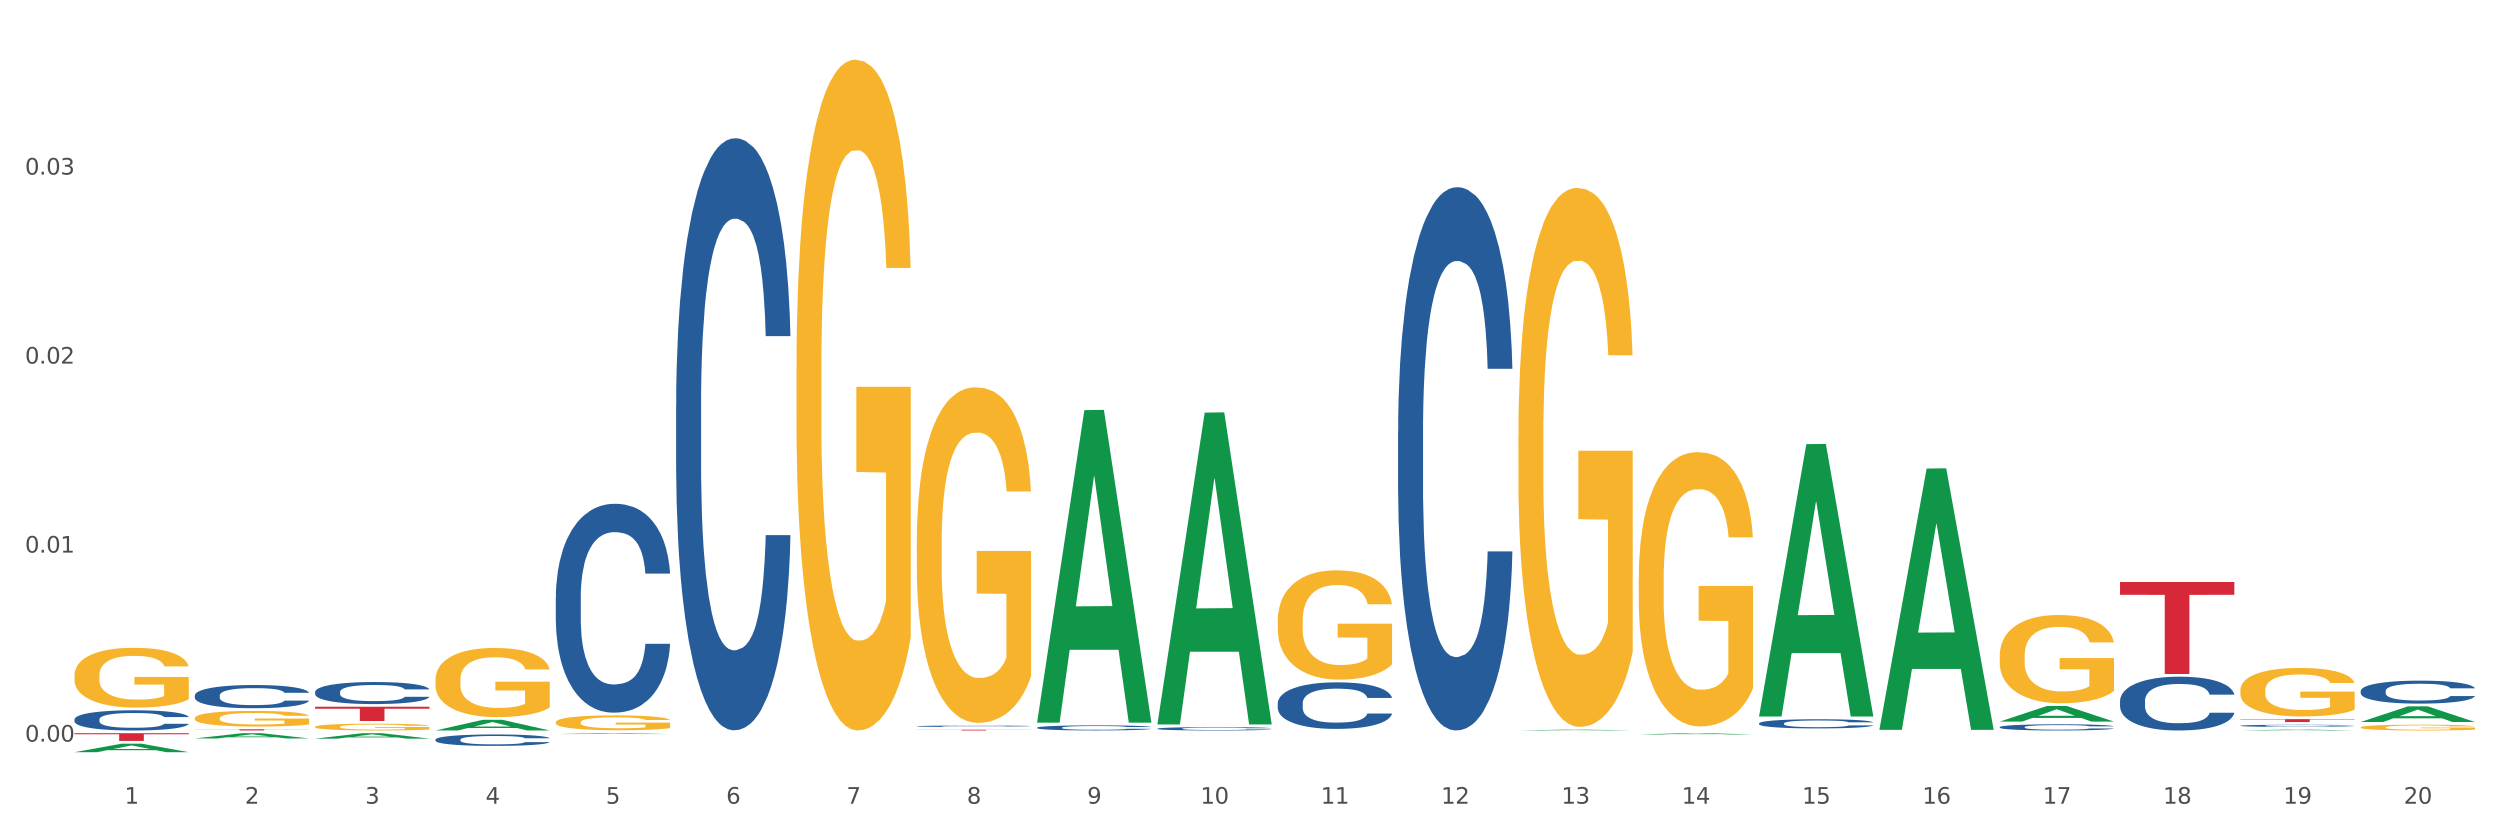 <?xml version="1.0" encoding="utf-8" standalone="no"?>
<!DOCTYPE svg PUBLIC "-//W3C//DTD SVG 1.1//EN"
  "http://www.w3.org/Graphics/SVG/1.1/DTD/svg11.dtd">
<svg xmlns:xlink="http://www.w3.org/1999/xlink" width="1080pt" height="360pt" viewBox="0 0 1080 360" xmlns="http://www.w3.org/2000/svg" version="1.1">
 <rect x="0" y="0" width="1080" height="360" fill="#333333" stroke="none"/>
 <defs>
  <style type="text/css">*{stroke-linejoin: round; stroke-linecap: butt}</style>
 </defs>
 <g id="figure_1">
  <g id="patch_1">
   <path d="M 0 360 
L 1080 360 
L 1080 0 
L 0 0 
z
" style="fill: #ffffff; stroke: #ffffff; stroke-linejoin: miter"/>
  </g>
  <g id="axes_1">
   <g id="matplotlib.axis_1">
    <g id="xtick_1">
     <g id="text_1">
      <!-- 1 -->
      <g style="fill: #4d4d4d" transform="translate(53.812 347.204) scale(0.096 -0.096)">
       <defs>
        <path id="DejaVuSans-31" d="M 794 531 
L 1825 531 
L 1825 4091 
L 703 3866 
L 703 4441 
L 1819 4666 
L 2450 4666 
L 2450 531 
L 3481 531 
L 3481 0 
L 794 0 
L 794 531 
z
" transform="scale(0.016)"/>
       </defs>
       <use xlink:href="#DejaVuSans-31"/>
      </g>
     </g>
    </g>
    <g id="xtick_2">
     <g id="text_2">
      <!-- 2 -->
      <g style="fill: #4d4d4d" transform="translate(105.793 347.204) scale(0.096 -0.096)">
       <defs>
        <path id="DejaVuSans-32" d="M 1228 531 
L 3431 531 
L 3431 0 
L 469 0 
L 469 531 
Q 828 903 1448 1529 
Q 2069 2156 2228 2338 
Q 2531 2678 2651 2914 
Q 2772 3150 2772 3378 
Q 2772 3750 2511 3984 
Q 2250 4219 1831 4219 
Q 1534 4219 1204 4116 
Q 875 4013 500 3803 
L 500 4441 
Q 881 4594 1212 4672 
Q 1544 4750 1819 4750 
Q 2544 4750 2975 4387 
Q 3406 4025 3406 3419 
Q 3406 3131 3298 2873 
Q 3191 2616 2906 2266 
Q 2828 2175 2409 1742 
Q 1991 1309 1228 531 
z
" transform="scale(0.016)"/>
       </defs>
       <use xlink:href="#DejaVuSans-32"/>
      </g>
     </g>
    </g>
    <g id="xtick_3">
     <g id="text_3">
      <!-- 3 -->
      <g style="fill: #4d4d4d" transform="translate(157.774 347.204) scale(0.096 -0.096)">
       <defs>
        <path id="DejaVuSans-33" d="M 2597 2516 
Q 3050 2419 3304 2112 
Q 3559 1806 3559 1356 
Q 3559 666 3084 287 
Q 2609 -91 1734 -91 
Q 1441 -91 1130 -33 
Q 819 25 488 141 
L 488 750 
Q 750 597 1062 519 
Q 1375 441 1716 441 
Q 2309 441 2620 675 
Q 2931 909 2931 1356 
Q 2931 1769 2642 2001 
Q 2353 2234 1838 2234 
L 1294 2234 
L 1294 2753 
L 1863 2753 
Q 2328 2753 2575 2939 
Q 2822 3125 2822 3475 
Q 2822 3834 2567 4026 
Q 2313 4219 1838 4219 
Q 1578 4219 1281 4162 
Q 984 4106 628 3988 
L 628 4550 
Q 988 4650 1302 4700 
Q 1616 4750 1894 4750 
Q 2613 4750 3031 4423 
Q 3450 4097 3450 3541 
Q 3450 3153 3228 2886 
Q 3006 2619 2597 2516 
z
" transform="scale(0.016)"/>
       </defs>
       <use xlink:href="#DejaVuSans-33"/>
      </g>
     </g>
    </g>
    <g id="xtick_4">
     <g id="text_4">
      <!-- 4 -->
      <g style="fill: #4d4d4d" transform="translate(209.756 347.204) scale(0.096 -0.096)">
       <defs>
        <path id="DejaVuSans-34" d="M 2419 4116 
L 825 1625 
L 2419 1625 
L 2419 4116 
z
M 2253 4666 
L 3047 4666 
L 3047 1625 
L 3713 1625 
L 3713 1100 
L 3047 1100 
L 3047 0 
L 2419 0 
L 2419 1100 
L 313 1100 
L 313 1709 
L 2253 4666 
z
" transform="scale(0.016)"/>
       </defs>
       <use xlink:href="#DejaVuSans-34"/>
      </g>
     </g>
    </g>
    <g id="xtick_5">
     <g id="text_5">
      <!-- 5 -->
      <g style="fill: #4d4d4d" transform="translate(261.737 347.204) scale(0.096 -0.096)">
       <defs>
        <path id="DejaVuSans-35" d="M 691 4666 
L 3169 4666 
L 3169 4134 
L 1269 4134 
L 1269 2991 
Q 1406 3038 1543 3061 
Q 1681 3084 1819 3084 
Q 2600 3084 3056 2656 
Q 3513 2228 3513 1497 
Q 3513 744 3044 326 
Q 2575 -91 1722 -91 
Q 1428 -91 1123 -41 
Q 819 9 494 109 
L 494 744 
Q 775 591 1075 516 
Q 1375 441 1709 441 
Q 2250 441 2565 725 
Q 2881 1009 2881 1497 
Q 2881 1984 2565 2268 
Q 2250 2553 1709 2553 
Q 1456 2553 1204 2497 
Q 953 2441 691 2322 
L 691 4666 
z
" transform="scale(0.016)"/>
       </defs>
       <use xlink:href="#DejaVuSans-35"/>
      </g>
     </g>
    </g>
    <g id="xtick_6">
     <g id="text_6">
      <!-- 6 -->
      <g style="fill: #4d4d4d" transform="translate(313.718 347.204) scale(0.096 -0.096)">
       <defs>
        <path id="DejaVuSans-36" d="M 2113 2584 
Q 1688 2584 1439 2293 
Q 1191 2003 1191 1497 
Q 1191 994 1439 701 
Q 1688 409 2113 409 
Q 2538 409 2786 701 
Q 3034 994 3034 1497 
Q 3034 2003 2786 2293 
Q 2538 2584 2113 2584 
z
M 3366 4563 
L 3366 3988 
Q 3128 4100 2886 4159 
Q 2644 4219 2406 4219 
Q 1781 4219 1451 3797 
Q 1122 3375 1075 2522 
Q 1259 2794 1537 2939 
Q 1816 3084 2150 3084 
Q 2853 3084 3261 2657 
Q 3669 2231 3669 1497 
Q 3669 778 3244 343 
Q 2819 -91 2113 -91 
Q 1303 -91 875 529 
Q 447 1150 447 2328 
Q 447 3434 972 4092 
Q 1497 4750 2381 4750 
Q 2619 4750 2861 4703 
Q 3103 4656 3366 4563 
z
" transform="scale(0.016)"/>
       </defs>
       <use xlink:href="#DejaVuSans-36"/>
      </g>
     </g>
    </g>
    <g id="xtick_7">
     <g id="text_7">
      <!-- 7 -->
      <g style="fill: #4d4d4d" transform="translate(365.699 347.204) scale(0.096 -0.096)">
       <defs>
        <path id="DejaVuSans-37" d="M 525 4666 
L 3525 4666 
L 3525 4397 
L 1831 0 
L 1172 0 
L 2766 4134 
L 525 4134 
L 525 4666 
z
" transform="scale(0.016)"/>
       </defs>
       <use xlink:href="#DejaVuSans-37"/>
      </g>
     </g>
    </g>
    <g id="xtick_8">
     <g id="text_8">
      <!-- 8 -->
      <g style="fill: #4d4d4d" transform="translate(417.68 347.204) scale(0.096 -0.096)">
       <defs>
        <path id="DejaVuSans-38" d="M 2034 2216 
Q 1584 2216 1326 1975 
Q 1069 1734 1069 1313 
Q 1069 891 1326 650 
Q 1584 409 2034 409 
Q 2484 409 2743 651 
Q 3003 894 3003 1313 
Q 3003 1734 2745 1975 
Q 2488 2216 2034 2216 
z
M 1403 2484 
Q 997 2584 770 2862 
Q 544 3141 544 3541 
Q 544 4100 942 4425 
Q 1341 4750 2034 4750 
Q 2731 4750 3128 4425 
Q 3525 4100 3525 3541 
Q 3525 3141 3298 2862 
Q 3072 2584 2669 2484 
Q 3125 2378 3379 2068 
Q 3634 1759 3634 1313 
Q 3634 634 3220 271 
Q 2806 -91 2034 -91 
Q 1263 -91 848 271 
Q 434 634 434 1313 
Q 434 1759 690 2068 
Q 947 2378 1403 2484 
z
M 1172 3481 
Q 1172 3119 1398 2916 
Q 1625 2713 2034 2713 
Q 2441 2713 2670 2916 
Q 2900 3119 2900 3481 
Q 2900 3844 2670 4047 
Q 2441 4250 2034 4250 
Q 1625 4250 1398 4047 
Q 1172 3844 1172 3481 
z
" transform="scale(0.016)"/>
       </defs>
       <use xlink:href="#DejaVuSans-38"/>
      </g>
     </g>
    </g>
    <g id="xtick_9">
     <g id="text_9">
      <!-- 9 -->
      <g style="fill: #4d4d4d" transform="translate(469.662 347.204) scale(0.096 -0.096)">
       <defs>
        <path id="DejaVuSans-39" d="M 703 97 
L 703 672 
Q 941 559 1184 500 
Q 1428 441 1663 441 
Q 2288 441 2617 861 
Q 2947 1281 2994 2138 
Q 2813 1869 2534 1725 
Q 2256 1581 1919 1581 
Q 1219 1581 811 2004 
Q 403 2428 403 3163 
Q 403 3881 828 4315 
Q 1253 4750 1959 4750 
Q 2769 4750 3195 4129 
Q 3622 3509 3622 2328 
Q 3622 1225 3098 567 
Q 2575 -91 1691 -91 
Q 1453 -91 1209 -44 
Q 966 3 703 97 
z
M 1959 2075 
Q 2384 2075 2632 2365 
Q 2881 2656 2881 3163 
Q 2881 3666 2632 3958 
Q 2384 4250 1959 4250 
Q 1534 4250 1286 3958 
Q 1038 3666 1038 3163 
Q 1038 2656 1286 2365 
Q 1534 2075 1959 2075 
z
" transform="scale(0.016)"/>
       </defs>
       <use xlink:href="#DejaVuSans-39"/>
      </g>
     </g>
    </g>
    <g id="xtick_10">
     <g id="text_10">
      <!-- 10 -->
      <g style="fill: #4d4d4d" transform="translate(518.589 347.204) scale(0.096 -0.096)">
       <defs>
        <path id="DejaVuSans-30" d="M 2034 4250 
Q 1547 4250 1301 3770 
Q 1056 3291 1056 2328 
Q 1056 1369 1301 889 
Q 1547 409 2034 409 
Q 2525 409 2770 889 
Q 3016 1369 3016 2328 
Q 3016 3291 2770 3770 
Q 2525 4250 2034 4250 
z
M 2034 4750 
Q 2819 4750 3233 4129 
Q 3647 3509 3647 2328 
Q 3647 1150 3233 529 
Q 2819 -91 2034 -91 
Q 1250 -91 836 529 
Q 422 1150 422 2328 
Q 422 3509 836 4129 
Q 1250 4750 2034 4750 
z
" transform="scale(0.016)"/>
       </defs>
       <use xlink:href="#DejaVuSans-31"/>
       <use xlink:href="#DejaVuSans-30" transform="translate(63.623 0)"/>
      </g>
     </g>
    </g>
    <g id="xtick_11">
     <g id="text_11">
      <!-- 11 -->
      <g style="fill: #4d4d4d" transform="translate(570.57 347.204) scale(0.096 -0.096)">
       <use xlink:href="#DejaVuSans-31"/>
       <use xlink:href="#DejaVuSans-31" transform="translate(63.623 0)"/>
      </g>
     </g>
    </g>
    <g id="xtick_12">
     <g id="text_12">
      <!-- 12 -->
      <g style="fill: #4d4d4d" transform="translate(622.551 347.204) scale(0.096 -0.096)">
       <use xlink:href="#DejaVuSans-31"/>
       <use xlink:href="#DejaVuSans-32" transform="translate(63.623 0)"/>
      </g>
     </g>
    </g>
    <g id="xtick_13">
     <g id="text_13">
      <!-- 13 -->
      <g style="fill: #4d4d4d" transform="translate(674.533 347.204) scale(0.096 -0.096)">
       <use xlink:href="#DejaVuSans-31"/>
       <use xlink:href="#DejaVuSans-33" transform="translate(63.623 0)"/>
      </g>
     </g>
    </g>
    <g id="xtick_14">
     <g id="text_14">
      <!-- 14 -->
      <g style="fill: #4d4d4d" transform="translate(726.514 347.204) scale(0.096 -0.096)">
       <use xlink:href="#DejaVuSans-31"/>
       <use xlink:href="#DejaVuSans-34" transform="translate(63.623 0)"/>
      </g>
     </g>
    </g>
    <g id="xtick_15">
     <g id="text_15">
      <!-- 15 -->
      <g style="fill: #4d4d4d" transform="translate(778.495 347.204) scale(0.096 -0.096)">
       <use xlink:href="#DejaVuSans-31"/>
       <use xlink:href="#DejaVuSans-35" transform="translate(63.623 0)"/>
      </g>
     </g>
    </g>
    <g id="xtick_16">
     <g id="text_16">
      <!-- 16 -->
      <g style="fill: #4d4d4d" transform="translate(830.476 347.204) scale(0.096 -0.096)">
       <use xlink:href="#DejaVuSans-31"/>
       <use xlink:href="#DejaVuSans-36" transform="translate(63.623 0)"/>
      </g>
     </g>
    </g>
    <g id="xtick_17">
     <g id="text_17">
      <!-- 17 -->
      <g style="fill: #4d4d4d" transform="translate(882.457 347.204) scale(0.096 -0.096)">
       <use xlink:href="#DejaVuSans-31"/>
       <use xlink:href="#DejaVuSans-37" transform="translate(63.623 0)"/>
      </g>
     </g>
    </g>
    <g id="xtick_18">
     <g id="text_18">
      <!-- 18 -->
      <g style="fill: #4d4d4d" transform="translate(934.439 347.204) scale(0.096 -0.096)">
       <use xlink:href="#DejaVuSans-31"/>
       <use xlink:href="#DejaVuSans-38" transform="translate(63.623 0)"/>
      </g>
     </g>
    </g>
    <g id="xtick_19">
     <g id="text_19">
      <!-- 19 -->
      <g style="fill: #4d4d4d" transform="translate(986.42 347.204) scale(0.096 -0.096)">
       <use xlink:href="#DejaVuSans-31"/>
       <use xlink:href="#DejaVuSans-39" transform="translate(63.623 0)"/>
      </g>
     </g>
    </g>
    <g id="xtick_20">
     <g id="text_20">
      <!-- 20 -->
      <g style="fill: #4d4d4d" transform="translate(1038.401 347.204) scale(0.096 -0.096)">
       <use xlink:href="#DejaVuSans-32"/>
       <use xlink:href="#DejaVuSans-30" transform="translate(63.623 0)"/>
      </g>
     </g>
    </g>
    <g id="xtick_21"/>
    <g id="xtick_22"/>
    <g id="xtick_23"/>
    <g id="xtick_24"/>
    <g id="xtick_25"/>
    <g id="xtick_26"/>
    <g id="xtick_27"/>
    <g id="xtick_28"/>
    <g id="xtick_29"/>
    <g id="xtick_30"/>
    <g id="xtick_31"/>
    <g id="xtick_32"/>
    <g id="xtick_33"/>
    <g id="xtick_34"/>
    <g id="xtick_35"/>
    <g id="xtick_36"/>
    <g id="xtick_37"/>
    <g id="xtick_38"/>
    <g id="xtick_39"/>
   </g>
   <g id="matplotlib.axis_2">
    <g id="ytick_1">
     <g id="text_21">
      <!-- 0.00 -->
      <g style="fill: #4d4d4d" transform="translate(10.8 320.38) scale(0.096 -0.096)">
       <defs>
        <path id="DejaVuSans-2e" d="M 684 794 
L 1344 794 
L 1344 0 
L 684 0 
L 684 794 
z
" transform="scale(0.016)"/>
       </defs>
       <use xlink:href="#DejaVuSans-30"/>
       <use xlink:href="#DejaVuSans-2e" transform="translate(63.623 0)"/>
       <use xlink:href="#DejaVuSans-30" transform="translate(95.41 0)"/>
       <use xlink:href="#DejaVuSans-30" transform="translate(159.033 0)"/>
      </g>
     </g>
    </g>
    <g id="ytick_2">
     <g id="text_22">
      <!-- 0.01 -->
      <g style="fill: #4d4d4d" transform="translate(10.8 238.728) scale(0.096 -0.096)">
       <use xlink:href="#DejaVuSans-30"/>
       <use xlink:href="#DejaVuSans-2e" transform="translate(63.623 0)"/>
       <use xlink:href="#DejaVuSans-30" transform="translate(95.41 0)"/>
       <use xlink:href="#DejaVuSans-31" transform="translate(159.033 0)"/>
      </g>
     </g>
    </g>
    <g id="ytick_3">
     <g id="text_23">
      <!-- 0.02 -->
      <g style="fill: #4d4d4d" transform="translate(10.8 157.076) scale(0.096 -0.096)">
       <use xlink:href="#DejaVuSans-30"/>
       <use xlink:href="#DejaVuSans-2e" transform="translate(63.623 0)"/>
       <use xlink:href="#DejaVuSans-30" transform="translate(95.41 0)"/>
       <use xlink:href="#DejaVuSans-32" transform="translate(159.033 0)"/>
      </g>
     </g>
    </g>
    <g id="ytick_4">
     <g id="text_24">
      <!-- 0.03 -->
      <g style="fill: #4d4d4d" transform="translate(10.8 75.424) scale(0.096 -0.096)">
       <use xlink:href="#DejaVuSans-30"/>
       <use xlink:href="#DejaVuSans-2e" transform="translate(63.623 0)"/>
       <use xlink:href="#DejaVuSans-30" transform="translate(95.41 0)"/>
       <use xlink:href="#DejaVuSans-33" transform="translate(159.033 0)"/>
      </g>
     </g>
    </g>
    <g id="ytick_5"/>
    <g id="ytick_6"/>
    <g id="ytick_7"/>
    <g id="ytick_8"/>
   </g>
   <g id="PolyCollection_1">
    <path d="M 32.175 324.943 
L 32.226 324.939 
L 52.59 321.256 
L 61.041 321.252 
L 81.557 324.95 
L 71.783 324.95 
L 67.353 324.089 
L 46.328 324.089 
L 46.175 324.102 
L 41.899 324.95 
L 32.175 324.95 
L 32.175 324.943 
L 48.975 323.575 
L 64.706 323.571 
L 56.917 322.04 
L 56.815 322.033 
L 56.713 322.044 
L 48.924 323.571 
L 48.975 323.575 
L 32.175 324.943 
z
" clip-path="url(#pc3443e792b)" style="fill: #109648"/>
    <path d="M 551.987 303.807 
L 552.045 303.789 
L 552.045 303.275 
L 552.221 302.577 
L 552.863 301.291 
L 553.68 300.318 
L 555.081 299.18 
L 555.84 298.702 
L 556.832 298.17 
L 558.875 297.306 
L 561.21 296.572 
L 562.844 296.168 
L 564.07 295.911 
L 566.813 295.452 
L 568.389 295.25 
L 570.024 295.084 
L 571.425 294.974 
L 573.76 294.846 
L 575.627 294.791 
L 577.787 294.772 
L 579.597 294.791 
L 581.99 294.864 
L 585.492 295.084 
L 586.835 295.213 
L 588.644 295.433 
L 590.512 295.727 
L 592.03 296.021 
L 593.781 296.443 
L 595.59 296.994 
L 597.342 297.692 
L 598.567 298.335 
L 599.56 299.014 
L 600.435 299.841 
L 601.077 300.74 
L 601.369 301.493 
L 590.687 301.493 
L 590.395 300.814 
L 589.812 300.079 
L 589.228 299.584 
L 588.586 299.18 
L 587.594 298.72 
L 586.718 298.427 
L 585.259 298.078 
L 583.916 297.857 
L 582.807 297.729 
L 581.465 297.619 
L 578.604 297.508 
L 576.561 297.508 
L 575.277 297.545 
L 573.701 297.637 
L 572.359 297.766 
L 570.783 297.986 
L 569.557 298.225 
L 568.331 298.537 
L 567.631 298.757 
L 566.58 299.161 
L 565.879 299.492 
L 564.945 300.061 
L 564.42 300.465 
L 563.486 301.512 
L 563.078 302.283 
L 562.902 302.816 
L 562.786 303.403 
L 562.786 306.268 
L 563.136 307.553 
L 563.428 308.104 
L 563.895 308.729 
L 564.77 309.537 
L 566.055 310.326 
L 567.397 310.896 
L 568.506 311.244 
L 569.557 311.502 
L 570.607 311.704 
L 571.892 311.887 
L 572.942 311.997 
L 574.518 312.108 
L 576.386 312.163 
L 577.846 312.163 
L 580.822 312.071 
L 582.165 311.979 
L 583.449 311.85 
L 584.85 311.648 
L 585.959 311.428 
L 586.601 311.263 
L 587.652 310.914 
L 588.469 310.547 
L 589.17 310.124 
L 589.637 309.757 
L 590.162 309.206 
L 590.57 308.582 
L 590.687 308.251 
L 601.369 308.251 
L 601.136 308.912 
L 600.727 309.555 
L 599.91 310.418 
L 599.268 310.914 
L 598.275 311.52 
L 597.225 312.034 
L 595.766 312.603 
L 594.423 313.026 
L 593.022 313.393 
L 591.504 313.724 
L 588.761 314.183 
L 587.769 314.311 
L 585.667 314.532 
L 584.033 314.66 
L 581.64 314.789 
L 579.188 314.862 
L 576.62 314.881 
L 574.343 314.844 
L 571.833 314.734 
L 570.257 314.623 
L 568.506 314.458 
L 566.463 314.201 
L 564.537 313.889 
L 562.727 313.522 
L 561.035 313.099 
L 559.459 312.622 
L 557.416 311.832 
L 555.898 311.061 
L 554.789 310.345 
L 554.03 309.739 
L 553.271 308.967 
L 552.863 308.435 
L 552.221 307.149 
L 551.987 305.956 
L 551.987 303.807 
z
" clip-path="url(#pc3443e792b)" style="fill: #255c99"/>
    <path d="M 500.006 314.772 
L 500.064 314.771 
L 500.064 314.734 
L 500.239 314.683 
L 500.881 314.591 
L 501.699 314.521 
L 503.1 314.439 
L 503.858 314.405 
L 504.851 314.366 
L 506.894 314.304 
L 509.228 314.251 
L 510.863 314.222 
L 512.089 314.204 
L 514.832 314.171 
L 516.408 314.156 
L 518.043 314.144 
L 519.443 314.136 
L 521.778 314.127 
L 523.646 314.123 
L 525.806 314.122 
L 527.615 314.123 
L 530.009 314.128 
L 533.511 314.144 
L 534.854 314.153 
L 536.663 314.169 
L 538.531 314.19 
L 540.049 314.212 
L 541.8 314.242 
L 543.609 314.282 
L 545.36 314.332 
L 546.586 314.378 
L 547.578 314.427 
L 548.454 314.487 
L 549.096 314.551 
L 549.388 314.605 
L 538.706 314.605 
L 538.414 314.557 
L 537.83 314.504 
L 537.247 314.468 
L 536.605 314.439 
L 535.612 314.406 
L 534.737 314.385 
L 533.277 314.36 
L 531.935 314.344 
L 530.826 314.335 
L 529.483 314.327 
L 526.623 314.319 
L 524.58 314.319 
L 523.296 314.321 
L 521.72 314.328 
L 520.377 314.337 
L 518.801 314.353 
L 517.576 314.37 
L 516.35 314.393 
L 515.649 314.409 
L 514.599 314.438 
L 513.898 314.461 
L 512.964 314.502 
L 512.439 314.531 
L 511.505 314.607 
L 511.096 314.662 
L 510.921 314.701 
L 510.805 314.743 
L 510.805 314.949 
L 511.155 315.042 
L 511.447 315.081 
L 511.914 315.126 
L 512.789 315.184 
L 514.073 315.241 
L 515.416 315.282 
L 516.525 315.307 
L 517.576 315.326 
L 518.626 315.34 
L 519.91 315.354 
L 520.961 315.362 
L 522.537 315.369 
L 524.405 315.373 
L 525.864 315.373 
L 528.841 315.367 
L 530.184 315.36 
L 531.468 315.351 
L 532.869 315.336 
L 533.978 315.321 
L 534.62 315.309 
L 535.671 315.284 
L 536.488 315.257 
L 537.188 315.227 
L 537.655 315.2 
L 538.181 315.161 
L 538.589 315.116 
L 538.706 315.092 
L 549.388 315.092 
L 549.154 315.139 
L 548.746 315.186 
L 547.929 315.248 
L 547.287 315.284 
L 546.294 315.327 
L 545.244 315.364 
L 543.784 315.405 
L 542.442 315.436 
L 541.041 315.462 
L 539.523 315.486 
L 536.78 315.519 
L 535.787 315.528 
L 533.686 315.544 
L 532.052 315.553 
L 529.658 315.562 
L 527.207 315.568 
L 524.639 315.569 
L 522.362 315.566 
L 519.852 315.558 
L 518.276 315.551 
L 516.525 315.539 
L 514.482 315.52 
L 512.556 315.498 
L 510.746 315.471 
L 509.053 315.441 
L 507.477 315.406 
L 505.434 315.35 
L 503.917 315.294 
L 502.808 315.243 
L 502.049 315.199 
L 501.29 315.143 
L 500.881 315.105 
L 500.239 315.013 
L 500.006 314.927 
L 500.006 314.772 
z
" clip-path="url(#pc3443e792b)" style="fill: #255c99"/>
    <path d="M 448.025 314.343 
L 448.083 314.341 
L 448.083 314.285 
L 448.258 314.209 
L 448.9 314.069 
L 449.717 313.963 
L 451.118 313.839 
L 451.877 313.787 
L 452.869 313.729 
L 454.912 313.635 
L 457.247 313.555 
L 458.882 313.511 
L 460.107 313.483 
L 462.851 313.433 
L 464.427 313.411 
L 466.061 313.393 
L 467.462 313.381 
L 469.797 313.367 
L 471.665 313.361 
L 473.825 313.359 
L 475.634 313.361 
L 478.027 313.369 
L 481.53 313.393 
L 482.872 313.407 
L 484.682 313.431 
L 486.55 313.463 
L 488.067 313.495 
L 489.818 313.541 
L 491.628 313.601 
L 493.379 313.677 
L 494.605 313.747 
L 495.597 313.821 
L 496.473 313.911 
L 497.115 314.009 
L 497.407 314.091 
L 486.725 314.091 
L 486.433 314.017 
L 485.849 313.937 
L 485.266 313.883 
L 484.623 313.839 
L 483.631 313.789 
L 482.756 313.757 
L 481.296 313.719 
L 479.954 313.695 
L 478.845 313.681 
L 477.502 313.669 
L 474.642 313.657 
L 472.599 313.657 
L 471.315 313.661 
L 469.739 313.671 
L 468.396 313.685 
L 466.82 313.709 
L 465.594 313.735 
L 464.369 313.769 
L 463.668 313.793 
L 462.617 313.837 
L 461.917 313.873 
L 460.983 313.935 
L 460.458 313.979 
L 459.524 314.093 
L 459.115 314.177 
L 458.94 314.235 
L 458.823 314.299 
L 458.823 314.612 
L 459.174 314.752 
L 459.465 314.812 
L 459.932 314.88 
L 460.808 314.968 
L 462.092 315.054 
L 463.435 315.116 
L 464.544 315.154 
L 465.594 315.182 
L 466.645 315.204 
L 467.929 315.224 
L 468.98 315.236 
L 470.556 315.248 
L 472.424 315.254 
L 473.883 315.254 
L 476.86 315.244 
L 478.203 315.234 
L 479.487 315.22 
L 480.888 315.198 
L 481.997 315.174 
L 482.639 315.156 
L 483.69 315.118 
L 484.507 315.078 
L 485.207 315.032 
L 485.674 314.992 
L 486.199 314.932 
L 486.608 314.864 
L 486.725 314.828 
L 497.407 314.828 
L 497.173 314.9 
L 496.765 314.97 
L 495.947 315.064 
L 495.305 315.118 
L 494.313 315.184 
L 493.262 315.24 
L 491.803 315.302 
L 490.461 315.348 
L 489.06 315.388 
L 487.542 315.424 
L 484.799 315.474 
L 483.806 315.488 
L 481.705 315.512 
L 480.07 315.526 
L 477.677 315.54 
L 475.226 315.548 
L 472.657 315.55 
L 470.381 315.546 
L 467.871 315.534 
L 466.295 315.522 
L 464.544 315.504 
L 462.501 315.476 
L 460.574 315.442 
L 458.765 315.402 
L 457.072 315.356 
L 455.496 315.304 
L 453.453 315.218 
L 451.936 315.134 
L 450.826 315.056 
L 450.068 314.99 
L 449.309 314.906 
L 448.9 314.848 
L 448.258 314.708 
L 448.025 314.578 
L 448.025 314.343 
z
" clip-path="url(#pc3443e792b)" style="fill: #255c99"/>
    <path d="M 396.043 313.727 
L 396.102 313.726 
L 396.102 313.71 
L 396.277 313.689 
L 396.919 313.65 
L 397.736 313.62 
L 399.137 313.586 
L 399.896 313.571 
L 400.888 313.555 
L 402.931 313.529 
L 405.266 313.507 
L 406.9 313.494 
L 408.126 313.486 
L 410.87 313.473 
L 412.446 313.466 
L 414.08 313.461 
L 415.481 313.458 
L 417.816 313.454 
L 419.684 313.452 
L 421.844 313.452 
L 423.653 313.452 
L 426.046 313.455 
L 429.549 313.461 
L 430.891 313.465 
L 432.701 313.472 
L 434.568 313.481 
L 436.086 313.49 
L 437.837 313.503 
L 439.647 313.519 
L 441.398 313.541 
L 442.624 313.56 
L 443.616 313.581 
L 444.492 313.606 
L 445.134 313.633 
L 445.426 313.656 
L 434.744 313.656 
L 434.452 313.636 
L 433.868 313.613 
L 433.284 313.598 
L 432.642 313.586 
L 431.65 313.572 
L 430.774 313.563 
L 429.315 313.552 
L 427.973 313.546 
L 426.863 313.542 
L 425.521 313.538 
L 422.661 313.535 
L 420.618 313.535 
L 419.334 313.536 
L 417.758 313.539 
L 416.415 313.543 
L 414.839 313.55 
L 413.613 313.557 
L 412.387 313.566 
L 411.687 313.573 
L 410.636 313.585 
L 409.936 313.595 
L 409.002 313.613 
L 408.477 313.625 
L 407.543 313.657 
L 407.134 313.68 
L 406.959 313.696 
L 406.842 313.714 
L 406.842 313.801 
L 407.192 313.841 
L 407.484 313.857 
L 407.951 313.876 
L 408.827 313.901 
L 410.111 313.925 
L 411.453 313.942 
L 412.563 313.953 
L 413.613 313.961 
L 414.664 313.967 
L 415.948 313.972 
L 416.999 313.976 
L 418.575 313.979 
L 420.443 313.981 
L 421.902 313.981 
L 424.879 313.978 
L 426.221 313.975 
L 427.506 313.971 
L 428.906 313.965 
L 430.016 313.958 
L 430.658 313.953 
L 431.708 313.943 
L 432.526 313.932 
L 433.226 313.919 
L 433.693 313.908 
L 434.218 313.891 
L 434.627 313.872 
L 434.744 313.862 
L 445.426 313.862 
L 445.192 313.882 
L 444.783 313.901 
L 443.966 313.928 
L 443.324 313.943 
L 442.332 313.961 
L 441.281 313.977 
L 439.822 313.994 
L 438.479 314.007 
L 437.078 314.018 
L 435.561 314.028 
L 432.817 314.042 
L 431.825 314.046 
L 429.724 314.053 
L 428.089 314.057 
L 425.696 314.061 
L 423.244 314.063 
L 420.676 314.063 
L 418.4 314.062 
L 415.89 314.059 
L 414.314 314.056 
L 412.563 314.051 
L 410.52 314.043 
L 408.593 314.033 
L 406.784 314.022 
L 405.091 314.009 
L 403.515 313.995 
L 401.472 313.971 
L 399.954 313.947 
L 398.845 313.925 
L 398.086 313.907 
L 397.328 313.884 
L 396.919 313.867 
L 396.277 313.828 
L 396.043 313.792 
L 396.043 313.727 
z
" clip-path="url(#pc3443e792b)" style="fill: #255c99"/>
    <path d="M 292.081 174.641 
L 292.139 174.407 
L 292.139 167.867 
L 292.315 158.99 
L 292.957 142.639 
L 293.774 130.258 
L 295.175 115.775 
L 295.934 109.702 
L 296.926 102.928 
L 298.969 91.949 
L 301.304 82.605 
L 302.938 77.466 
L 304.164 74.196 
L 306.907 68.356 
L 308.483 65.786 
L 310.118 63.684 
L 311.519 62.283 
L 313.854 60.647 
L 315.721 59.947 
L 317.881 59.713 
L 319.691 59.947 
L 322.084 60.881 
L 325.586 63.684 
L 326.929 65.319 
L 328.738 68.122 
L 330.606 71.86 
L 332.124 75.597 
L 333.875 80.97 
L 335.684 87.978 
L 337.436 96.854 
L 338.661 105.03 
L 339.654 113.673 
L 340.529 124.185 
L 341.171 135.631 
L 341.463 145.208 
L 330.781 145.208 
L 330.489 136.565 
L 329.906 127.222 
L 329.322 120.915 
L 328.68 115.775 
L 327.688 109.936 
L 326.812 106.198 
L 325.353 101.76 
L 324.01 98.957 
L 322.901 97.322 
L 321.559 95.92 
L 318.698 94.518 
L 316.655 94.518 
L 315.371 94.986 
L 313.795 96.154 
L 312.453 97.789 
L 310.877 100.592 
L 309.651 103.629 
L 308.425 107.6 
L 307.725 110.403 
L 306.674 115.542 
L 305.973 119.747 
L 305.039 126.988 
L 304.514 132.127 
L 303.58 145.442 
L 303.172 155.253 
L 302.996 162.027 
L 302.88 169.502 
L 302.88 205.943 
L 303.23 222.294 
L 303.522 229.302 
L 303.989 237.244 
L 304.864 247.522 
L 306.149 257.567 
L 307.491 264.808 
L 308.6 269.246 
L 309.651 272.517 
L 310.701 275.086 
L 311.986 277.422 
L 313.036 278.824 
L 314.612 280.225 
L 316.48 280.926 
L 317.94 280.926 
L 320.916 279.758 
L 322.259 278.59 
L 323.543 276.955 
L 324.944 274.386 
L 326.053 271.582 
L 326.695 269.48 
L 327.746 265.042 
L 328.563 260.37 
L 329.264 254.997 
L 329.731 250.325 
L 330.256 243.318 
L 330.664 235.375 
L 330.781 231.171 
L 341.463 231.171 
L 341.23 239.58 
L 340.821 247.756 
L 340.004 258.735 
L 339.362 265.042 
L 338.369 272.75 
L 337.319 279.291 
L 335.86 286.532 
L 334.517 291.905 
L 333.116 296.577 
L 331.598 300.782 
L 328.855 306.621 
L 327.863 308.257 
L 325.761 311.06 
L 324.127 312.695 
L 321.734 314.33 
L 319.282 315.264 
L 316.714 315.498 
L 314.437 315.031 
L 311.927 313.629 
L 310.351 312.228 
L 308.6 310.125 
L 306.557 306.855 
L 304.631 302.884 
L 302.821 298.212 
L 301.129 292.839 
L 299.553 286.766 
L 297.51 276.721 
L 295.992 266.911 
L 294.883 257.8 
L 294.124 250.092 
L 293.365 240.281 
L 292.957 233.507 
L 292.315 217.155 
L 292.081 201.972 
L 292.081 174.641 
z
" clip-path="url(#pc3443e792b)" style="fill: #255c99"/>
    <path d="M 240.1 258.179 
L 240.158 258.097 
L 240.158 255.789 
L 240.333 252.657 
L 240.975 246.887 
L 241.793 242.519 
L 243.193 237.409 
L 243.952 235.266 
L 244.945 232.876 
L 246.988 229.002 
L 249.322 225.705 
L 250.957 223.892 
L 252.183 222.738 
L 254.926 220.678 
L 256.502 219.771 
L 258.137 219.029 
L 259.537 218.535 
L 261.872 217.958 
L 263.74 217.711 
L 265.9 217.628 
L 267.709 217.711 
L 270.103 218.04 
L 273.605 219.029 
L 274.947 219.606 
L 276.757 220.595 
L 278.625 221.914 
L 280.143 223.233 
L 281.894 225.129 
L 283.703 227.601 
L 285.454 230.733 
L 286.68 233.618 
L 287.672 236.667 
L 288.548 240.376 
L 289.19 244.415 
L 289.482 247.794 
L 278.8 247.794 
L 278.508 244.744 
L 277.924 241.448 
L 277.341 239.222 
L 276.699 237.409 
L 275.706 235.349 
L 274.831 234.03 
L 273.371 232.464 
L 272.029 231.475 
L 270.92 230.898 
L 269.577 230.403 
L 266.717 229.909 
L 264.674 229.909 
L 263.39 230.074 
L 261.814 230.486 
L 260.471 231.063 
L 258.895 232.052 
L 257.67 233.123 
L 256.444 234.524 
L 255.743 235.513 
L 254.693 237.327 
L 253.992 238.81 
L 253.058 241.365 
L 252.533 243.179 
L 251.599 247.876 
L 251.19 251.338 
L 251.015 253.728 
L 250.899 256.366 
L 250.899 269.223 
L 251.249 274.993 
L 251.541 277.465 
L 252.008 280.267 
L 252.883 283.894 
L 254.167 287.438 
L 255.51 289.993 
L 256.619 291.559 
L 257.67 292.713 
L 258.72 293.62 
L 260.004 294.444 
L 261.055 294.938 
L 262.631 295.433 
L 264.499 295.68 
L 265.958 295.68 
L 268.935 295.268 
L 270.278 294.856 
L 271.562 294.279 
L 272.963 293.372 
L 274.072 292.383 
L 274.714 291.641 
L 275.765 290.075 
L 276.582 288.427 
L 277.282 286.531 
L 277.749 284.883 
L 278.275 282.41 
L 278.683 279.608 
L 278.8 278.125 
L 289.482 278.125 
L 289.248 281.092 
L 288.84 283.976 
L 288.023 287.85 
L 287.381 290.075 
L 286.388 292.795 
L 285.338 295.103 
L 283.878 297.658 
L 282.536 299.554 
L 281.135 301.202 
L 279.617 302.686 
L 276.874 304.746 
L 275.881 305.323 
L 273.78 306.312 
L 272.146 306.889 
L 269.752 307.466 
L 267.301 307.796 
L 264.733 307.878 
L 262.456 307.713 
L 259.946 307.219 
L 258.37 306.724 
L 256.619 305.983 
L 254.576 304.829 
L 252.65 303.427 
L 250.84 301.779 
L 249.147 299.883 
L 247.571 297.741 
L 245.528 294.196 
L 244.011 290.735 
L 242.902 287.52 
L 242.143 284.801 
L 241.384 281.339 
L 240.975 278.949 
L 240.333 273.179 
L 240.1 267.822 
L 240.1 258.179 
z
" clip-path="url(#pc3443e792b)" style="fill: #255c99"/>
    <path d="M 188.119 319.505 
L 188.177 319.5 
L 188.177 319.374 
L 188.352 319.202 
L 188.994 318.886 
L 189.811 318.647 
L 191.212 318.367 
L 191.971 318.25 
L 192.963 318.119 
L 195.006 317.907 
L 197.341 317.726 
L 198.976 317.627 
L 200.201 317.564 
L 202.945 317.451 
L 204.521 317.401 
L 206.155 317.361 
L 207.556 317.334 
L 209.891 317.302 
L 211.759 317.288 
L 213.919 317.284 
L 215.728 317.288 
L 218.121 317.306 
L 221.624 317.361 
L 222.966 317.392 
L 224.776 317.446 
L 226.644 317.519 
L 228.161 317.591 
L 229.912 317.695 
L 231.722 317.83 
L 233.473 318.002 
L 234.699 318.16 
L 235.691 318.327 
L 236.567 318.53 
L 237.209 318.751 
L 237.501 318.936 
L 226.819 318.936 
L 226.527 318.769 
L 225.943 318.589 
L 225.36 318.467 
L 224.717 318.367 
L 223.725 318.254 
L 222.85 318.182 
L 221.39 318.096 
L 220.048 318.042 
L 218.939 318.011 
L 217.596 317.984 
L 214.736 317.957 
L 212.693 317.957 
L 211.409 317.966 
L 209.833 317.988 
L 208.49 318.02 
L 206.914 318.074 
L 205.688 318.133 
L 204.463 318.209 
L 203.762 318.263 
L 202.711 318.363 
L 202.011 318.444 
L 201.077 318.584 
L 200.552 318.683 
L 199.618 318.941 
L 199.209 319.13 
L 199.034 319.261 
L 198.917 319.406 
L 198.917 320.11 
L 199.268 320.426 
L 199.559 320.561 
L 200.026 320.715 
L 200.902 320.913 
L 202.186 321.107 
L 203.529 321.247 
L 204.638 321.333 
L 205.688 321.396 
L 206.739 321.446 
L 208.023 321.491 
L 209.074 321.518 
L 210.65 321.545 
L 212.518 321.559 
L 213.977 321.559 
L 216.954 321.536 
L 218.297 321.514 
L 219.581 321.482 
L 220.982 321.432 
L 222.091 321.378 
L 222.733 321.338 
L 223.783 321.252 
L 224.601 321.162 
L 225.301 321.058 
L 225.768 320.968 
L 226.293 320.832 
L 226.702 320.679 
L 226.819 320.597 
L 237.501 320.597 
L 237.267 320.76 
L 236.859 320.918 
L 236.041 321.13 
L 235.399 321.252 
L 234.407 321.401 
L 233.356 321.527 
L 231.897 321.667 
L 230.555 321.771 
L 229.154 321.861 
L 227.636 321.943 
L 224.893 322.055 
L 223.9 322.087 
L 221.799 322.141 
L 220.164 322.173 
L 217.771 322.204 
L 215.32 322.222 
L 212.751 322.227 
L 210.475 322.218 
L 207.965 322.191 
L 206.389 322.164 
L 204.638 322.123 
L 202.595 322.06 
L 200.668 321.983 
L 198.859 321.893 
L 197.166 321.789 
L 195.59 321.672 
L 193.547 321.478 
L 192.029 321.288 
L 190.92 321.112 
L 190.162 320.963 
L 189.403 320.773 
L 188.994 320.642 
L 188.352 320.326 
L 188.119 320.033 
L 188.119 319.505 
z
" clip-path="url(#pc3443e792b)" style="fill: #255c99"/>
    <path d="M 136.137 298.914 
L 136.196 298.905 
L 136.196 298.662 
L 136.371 298.331 
L 137.013 297.723 
L 137.83 297.262 
L 139.231 296.723 
L 139.99 296.497 
L 140.982 296.245 
L 143.025 295.836 
L 145.36 295.488 
L 146.994 295.297 
L 148.22 295.175 
L 150.964 294.958 
L 152.54 294.862 
L 154.174 294.784 
L 155.575 294.732 
L 157.91 294.671 
L 159.778 294.645 
L 161.938 294.636 
L 163.747 294.645 
L 166.14 294.68 
L 169.643 294.784 
L 170.985 294.845 
L 172.795 294.949 
L 174.662 295.088 
L 176.18 295.228 
L 177.931 295.427 
L 179.741 295.688 
L 181.492 296.019 
L 182.718 296.323 
L 183.71 296.645 
L 184.586 297.036 
L 185.228 297.462 
L 185.52 297.818 
L 174.838 297.818 
L 174.546 297.497 
L 173.962 297.149 
L 173.378 296.914 
L 172.736 296.723 
L 171.744 296.506 
L 170.868 296.366 
L 169.409 296.201 
L 168.067 296.097 
L 166.957 296.036 
L 165.615 295.984 
L 162.755 295.932 
L 160.712 295.932 
L 159.428 295.949 
L 157.852 295.993 
L 156.509 296.053 
L 154.933 296.158 
L 153.707 296.271 
L 152.481 296.419 
L 151.781 296.523 
L 150.73 296.714 
L 150.03 296.871 
L 149.096 297.14 
L 148.57 297.331 
L 147.637 297.827 
L 147.228 298.192 
L 147.053 298.444 
L 146.936 298.722 
L 146.936 300.079 
L 147.286 300.687 
L 147.578 300.948 
L 148.045 301.244 
L 148.921 301.626 
L 150.205 302 
L 151.547 302.269 
L 152.656 302.435 
L 153.707 302.556 
L 154.758 302.652 
L 156.042 302.739 
L 157.093 302.791 
L 158.669 302.843 
L 160.537 302.869 
L 161.996 302.869 
L 164.973 302.826 
L 166.315 302.782 
L 167.6 302.722 
L 169 302.626 
L 170.11 302.522 
L 170.752 302.443 
L 171.802 302.278 
L 172.619 302.104 
L 173.32 301.904 
L 173.787 301.73 
L 174.312 301.47 
L 174.721 301.174 
L 174.838 301.018 
L 185.52 301.018 
L 185.286 301.331 
L 184.877 301.635 
L 184.06 302.043 
L 183.418 302.278 
L 182.426 302.565 
L 181.375 302.809 
L 179.916 303.078 
L 178.573 303.278 
L 177.172 303.452 
L 175.655 303.608 
L 172.911 303.826 
L 171.919 303.887 
L 169.818 303.991 
L 168.183 304.052 
L 165.79 304.113 
L 163.338 304.147 
L 160.77 304.156 
L 158.494 304.139 
L 155.984 304.087 
L 154.408 304.034 
L 152.656 303.956 
L 150.613 303.834 
L 148.687 303.687 
L 146.878 303.513 
L 145.185 303.313 
L 143.609 303.087 
L 141.566 302.713 
L 140.048 302.348 
L 138.939 302.009 
L 138.18 301.722 
L 137.422 301.357 
L 137.013 301.105 
L 136.371 300.496 
L 136.137 299.931 
L 136.137 298.914 
z
" clip-path="url(#pc3443e792b)" style="fill: #255c99"/>
    <path d="M 84.156 300.431 
L 84.215 300.421 
L 84.215 300.165 
L 84.39 299.817 
L 85.032 299.176 
L 85.849 298.69 
L 87.25 298.122 
L 88.009 297.884 
L 89.001 297.619 
L 91.044 297.188 
L 93.379 296.822 
L 95.013 296.62 
L 96.239 296.492 
L 98.983 296.263 
L 100.559 296.162 
L 102.193 296.08 
L 103.594 296.025 
L 105.929 295.961 
L 107.797 295.933 
L 109.956 295.924 
L 111.766 295.933 
L 114.159 295.97 
L 117.661 296.08 
L 119.004 296.144 
L 120.813 296.254 
L 122.681 296.401 
L 124.199 296.547 
L 125.95 296.758 
L 127.76 297.033 
L 129.511 297.381 
L 130.737 297.701 
L 131.729 298.04 
L 132.604 298.452 
L 133.246 298.901 
L 133.538 299.277 
L 122.856 299.277 
L 122.565 298.938 
L 121.981 298.571 
L 121.397 298.324 
L 120.755 298.122 
L 119.763 297.893 
L 118.887 297.747 
L 117.428 297.573 
L 116.085 297.463 
L 114.976 297.399 
L 113.634 297.344 
L 110.774 297.289 
L 108.731 297.289 
L 107.446 297.307 
L 105.87 297.353 
L 104.528 297.417 
L 102.952 297.527 
L 101.726 297.646 
L 100.5 297.802 
L 99.8 297.912 
L 98.749 298.113 
L 98.049 298.278 
L 97.115 298.562 
L 96.589 298.764 
L 95.655 299.286 
L 95.247 299.67 
L 95.072 299.936 
L 94.955 300.229 
L 94.955 301.658 
L 95.305 302.299 
L 95.597 302.574 
L 96.064 302.885 
L 96.94 303.288 
L 98.224 303.682 
L 99.566 303.966 
L 100.675 304.14 
L 101.726 304.268 
L 102.777 304.369 
L 104.061 304.46 
L 105.112 304.515 
L 106.688 304.57 
L 108.555 304.598 
L 110.015 304.598 
L 112.992 304.552 
L 114.334 304.506 
L 115.618 304.442 
L 117.019 304.341 
L 118.128 304.232 
L 118.77 304.149 
L 119.821 303.975 
L 120.638 303.792 
L 121.339 303.581 
L 121.806 303.398 
L 122.331 303.123 
L 122.74 302.812 
L 122.856 302.647 
L 133.538 302.647 
L 133.305 302.977 
L 132.896 303.297 
L 132.079 303.728 
L 131.437 303.975 
L 130.445 304.277 
L 129.394 304.534 
L 127.935 304.818 
L 126.592 305.028 
L 125.191 305.212 
L 123.674 305.376 
L 120.93 305.605 
L 119.938 305.669 
L 117.836 305.779 
L 116.202 305.843 
L 113.809 305.908 
L 111.357 305.944 
L 108.789 305.953 
L 106.512 305.935 
L 104.002 305.88 
L 102.426 305.825 
L 100.675 305.743 
L 98.632 305.615 
L 96.706 305.459 
L 94.897 305.276 
L 93.204 305.065 
L 91.628 304.827 
L 89.585 304.433 
L 88.067 304.048 
L 86.958 303.691 
L 86.199 303.389 
L 85.44 303.004 
L 85.032 302.739 
L 84.39 302.097 
L 84.156 301.502 
L 84.156 300.431 
z
" clip-path="url(#pc3443e792b)" style="fill: #255c99"/>
    <path d="M 136.137 313.988 
L 136.196 313.985 
L 136.196 313.888 
L 136.312 313.805 
L 136.895 313.604 
L 137.77 313.437 
L 138.411 313.349 
L 139.053 313.276 
L 139.81 313.204 
L 140.743 313.128 
L 142.434 313.018 
L 143.484 312.962 
L 144.766 312.903 
L 147.098 312.817 
L 148.789 312.769 
L 150.538 312.728 
L 153.395 312.68 
L 155.261 312.659 
L 157.243 312.642 
L 159.633 312.632 
L 161.441 312.629 
L 165.405 312.637 
L 168.787 312.661 
L 170.419 312.68 
L 172.518 312.712 
L 173.626 312.734 
L 175.433 312.777 
L 177.299 312.833 
L 178.582 312.881 
L 180.506 312.973 
L 181.963 313.064 
L 183.304 313.177 
L 184.004 313.255 
L 184.528 313.327 
L 184.995 313.41 
L 185.461 313.542 
L 174.967 313.542 
L 174.559 313.448 
L 173.917 313.359 
L 172.985 313.273 
L 172.168 313.22 
L 170.769 313.153 
L 169.486 313.11 
L 168.145 313.077 
L 166.513 313.051 
L 165.23 313.037 
L 163.423 313.026 
L 159.866 313.029 
L 157.476 313.051 
L 155.844 313.077 
L 154.794 313.102 
L 153.861 313.128 
L 152.812 313.166 
L 151.588 313.222 
L 150.713 313.273 
L 149.838 313.338 
L 149.139 313.402 
L 148.498 313.477 
L 147.973 313.558 
L 147.565 313.641 
L 147.215 313.743 
L 146.923 313.912 
L 146.923 314.28 
L 147.04 314.364 
L 147.331 314.474 
L 147.681 314.557 
L 148.264 314.656 
L 148.789 314.723 
L 149.78 314.82 
L 150.888 314.901 
L 151.762 314.952 
L 152.637 314.994 
L 154.153 315.054 
L 155.844 315.102 
L 157.301 315.131 
L 159.283 315.158 
L 160.624 315.169 
L 161.79 315.174 
L 164.647 315.174 
L 166.688 315.166 
L 168.962 315.148 
L 170.711 315.123 
L 172.168 315.094 
L 173.801 315.045 
L 174.85 315 
L 174.85 314.439 
L 162.024 314.436 
L 162.024 314.063 
L 185.52 314.063 
L 185.52 315.158 
L 184.528 315.215 
L 183.421 315.266 
L 182.255 315.311 
L 180.506 315.368 
L 178.407 315.421 
L 176.541 315.459 
L 174.559 315.491 
L 172.227 315.521 
L 169.195 315.548 
L 167.329 315.558 
L 164.997 315.566 
L 162.257 315.569 
L 159.866 315.564 
L 157.534 315.55 
L 155.086 315.526 
L 152.695 315.491 
L 150.888 315.456 
L 149.081 315.413 
L 147.157 315.357 
L 145.641 315.303 
L 144.475 315.255 
L 143.192 315.193 
L 141.793 315.113 
L 140.743 315.04 
L 139.81 314.965 
L 138.819 314.868 
L 138.12 314.785 
L 137.42 314.68 
L 137.012 314.602 
L 136.546 314.482 
L 136.196 314.312 
L 136.137 313.988 
z
" clip-path="url(#pc3443e792b)" style="fill: #f7b32b"/>
    <path d="M 32.175 291.789 
L 32.233 291.765 
L 32.233 290.916 
L 32.35 290.185 
L 32.933 288.416 
L 33.807 286.954 
L 34.449 286.176 
L 35.09 285.539 
L 35.848 284.902 
L 36.781 284.242 
L 38.472 283.275 
L 39.521 282.779 
L 40.804 282.261 
L 43.136 281.506 
L 44.827 281.081 
L 46.576 280.728 
L 49.433 280.303 
L 51.298 280.114 
L 53.28 279.973 
L 55.671 279.878 
L 57.478 279.855 
L 61.443 279.926 
L 64.824 280.138 
L 66.457 280.303 
L 68.556 280.586 
L 69.663 280.775 
L 71.471 281.152 
L 73.337 281.647 
L 74.619 282.072 
L 76.543 282.874 
L 78.001 283.676 
L 79.342 284.666 
L 80.041 285.35 
L 80.566 285.987 
L 81.032 286.718 
L 81.499 287.874 
L 71.004 287.874 
L 70.596 287.048 
L 69.955 286.27 
L 69.022 285.515 
L 68.206 285.044 
L 66.807 284.454 
L 65.524 284.077 
L 64.183 283.794 
L 62.551 283.558 
L 61.268 283.44 
L 59.461 283.345 
L 55.904 283.369 
L 53.514 283.558 
L 51.881 283.794 
L 50.832 284.006 
L 49.899 284.242 
L 48.849 284.572 
L 47.625 285.067 
L 46.751 285.515 
L 45.876 286.081 
L 45.176 286.647 
L 44.535 287.308 
L 44.01 288.015 
L 43.602 288.746 
L 43.252 289.643 
L 42.961 291.128 
L 42.961 294.36 
L 43.078 295.091 
L 43.369 296.058 
L 43.719 296.789 
L 44.302 297.662 
L 44.827 298.251 
L 45.818 299.1 
L 46.926 299.808 
L 47.8 300.256 
L 48.675 300.633 
L 50.19 301.152 
L 51.881 301.577 
L 53.339 301.836 
L 55.321 302.072 
L 56.662 302.166 
L 57.828 302.213 
L 60.685 302.213 
L 62.725 302.143 
L 64.999 301.978 
L 66.748 301.765 
L 68.206 301.506 
L 69.838 301.081 
L 70.888 300.68 
L 70.888 295.751 
L 58.061 295.728 
L 58.061 292.449 
L 81.557 292.449 
L 81.557 302.072 
L 80.566 302.567 
L 79.458 303.015 
L 78.292 303.416 
L 76.543 303.912 
L 74.444 304.383 
L 72.579 304.713 
L 70.596 304.996 
L 68.264 305.256 
L 65.232 305.492 
L 63.367 305.586 
L 61.035 305.657 
L 58.294 305.68 
L 55.904 305.633 
L 53.572 305.515 
L 51.123 305.303 
L 48.733 304.996 
L 46.926 304.69 
L 45.118 304.312 
L 43.194 303.817 
L 41.678 303.346 
L 40.512 302.921 
L 39.23 302.379 
L 37.83 301.671 
L 36.781 301.034 
L 35.848 300.374 
L 34.857 299.525 
L 34.157 298.794 
L 33.458 297.874 
L 33.05 297.19 
L 32.583 296.129 
L 32.233 294.643 
L 32.175 291.789 
z
" clip-path="url(#pc3443e792b)" style="fill: #f7b32b"/>
    <path d="M 32.175 316.733 
L 81.557 316.733 
L 81.557 317.199 
L 62.132 317.202 
L 62.132 320.089 
L 51.483 320.089 
L 51.483 317.202 
L 32.175 317.199 
L 32.175 316.736 
L 32.175 316.733 
z
" clip-path="url(#pc3443e792b)" style="fill: #d62839"/>
    <path d="M 84.156 315.041 
L 133.538 315.041 
L 133.538 315.114 
L 114.113 315.115 
L 114.113 315.569 
L 103.464 315.569 
L 103.464 315.115 
L 84.156 315.114 
L 84.156 315.041 
L 84.156 315.041 
z
" clip-path="url(#pc3443e792b)" style="fill: #d62839"/>
    <path d="M 136.137 305.32 
L 185.52 305.32 
L 185.52 306.174 
L 166.094 306.18 
L 166.094 311.465 
L 155.446 311.465 
L 155.446 306.18 
L 136.137 306.174 
L 136.137 305.326 
L 136.137 305.32 
z
" clip-path="url(#pc3443e792b)" style="fill: #d62839"/>
    <path d="M 396.043 315.227 
L 445.426 315.227 
L 445.426 315.275 
L 426 315.275 
L 426 315.569 
L 415.352 315.569 
L 415.352 315.275 
L 396.043 315.275 
L 396.043 315.228 
L 396.043 315.227 
z
" clip-path="url(#pc3443e792b)" style="fill: #d62839"/>
    <path d="M 915.855 251.423 
L 965.238 251.423 
L 965.238 256.946 
L 945.812 256.983 
L 945.812 291.165 
L 935.164 291.165 
L 935.164 256.983 
L 915.855 256.946 
L 915.855 251.46 
L 915.855 251.423 
z
" clip-path="url(#pc3443e792b)" style="fill: #d62839"/>
    <path d="M 967.837 310.675 
L 1017.219 310.675 
L 1017.219 310.85 
L 997.794 310.851 
L 997.794 311.935 
L 987.145 311.935 
L 987.145 310.851 
L 967.837 310.85 
L 967.837 310.676 
L 967.837 310.675 
z
" clip-path="url(#pc3443e792b)" style="fill: #d62839"/>
    <path d="M 1019.818 314.222 
L 1019.876 314.22 
L 1019.876 314.138 
L 1019.993 314.067 
L 1020.576 313.895 
L 1021.45 313.754 
L 1022.092 313.678 
L 1022.733 313.617 
L 1023.491 313.555 
L 1024.424 313.491 
L 1026.115 313.397 
L 1027.164 313.349 
L 1028.447 313.299 
L 1030.779 313.226 
L 1032.469 313.184 
L 1034.219 313.15 
L 1037.075 313.109 
L 1038.941 313.091 
L 1040.923 313.077 
L 1043.314 313.068 
L 1045.121 313.066 
L 1049.086 313.072 
L 1052.467 313.093 
L 1054.1 313.109 
L 1056.199 313.136 
L 1057.306 313.155 
L 1059.114 313.191 
L 1060.979 313.239 
L 1062.262 313.28 
L 1064.186 313.358 
L 1065.644 313.436 
L 1066.985 313.532 
L 1067.684 313.598 
L 1068.209 313.66 
L 1068.675 313.731 
L 1069.142 313.843 
L 1058.647 313.843 
L 1058.239 313.763 
L 1057.598 313.687 
L 1056.665 313.614 
L 1055.849 313.569 
L 1054.449 313.511 
L 1053.167 313.475 
L 1051.826 313.447 
L 1050.193 313.424 
L 1048.911 313.413 
L 1047.103 313.404 
L 1043.547 313.406 
L 1041.157 313.424 
L 1039.524 313.447 
L 1038.475 313.468 
L 1037.542 313.491 
L 1036.492 313.523 
L 1035.268 313.571 
L 1034.393 313.614 
L 1033.519 313.669 
L 1032.819 313.724 
L 1032.178 313.788 
L 1031.653 313.857 
L 1031.245 313.927 
L 1030.895 314.014 
L 1030.604 314.158 
L 1030.604 314.472 
L 1030.72 314.542 
L 1031.012 314.636 
L 1031.362 314.707 
L 1031.945 314.792 
L 1032.469 314.849 
L 1033.461 314.931 
L 1034.568 315 
L 1035.443 315.043 
L 1036.317 315.08 
L 1037.833 315.13 
L 1039.524 315.171 
L 1040.982 315.196 
L 1042.964 315.219 
L 1044.305 315.228 
L 1045.471 315.233 
L 1048.328 315.233 
L 1050.368 315.226 
L 1052.642 315.21 
L 1054.391 315.19 
L 1055.849 315.164 
L 1057.481 315.123 
L 1058.531 315.084 
L 1058.531 314.607 
L 1045.704 314.604 
L 1045.704 314.286 
L 1069.2 314.286 
L 1069.2 315.219 
L 1068.209 315.267 
L 1067.101 315.311 
L 1065.935 315.35 
L 1064.186 315.398 
L 1062.087 315.443 
L 1060.221 315.475 
L 1058.239 315.503 
L 1055.907 315.528 
L 1052.875 315.551 
L 1051.01 315.56 
L 1048.678 315.567 
L 1045.937 315.569 
L 1043.547 315.564 
L 1041.215 315.553 
L 1038.766 315.532 
L 1036.376 315.503 
L 1034.568 315.473 
L 1032.761 315.436 
L 1030.837 315.388 
L 1029.321 315.343 
L 1028.155 315.302 
L 1026.872 315.249 
L 1025.473 315.18 
L 1024.424 315.119 
L 1023.491 315.055 
L 1022.5 314.972 
L 1021.8 314.901 
L 1021.101 314.812 
L 1020.692 314.746 
L 1020.226 314.643 
L 1019.876 314.499 
L 1019.818 314.222 
z
" clip-path="url(#pc3443e792b)" style="fill: #f7b32b"/>
    <path d="M 967.837 298.242 
L 967.895 298.223 
L 967.895 297.534 
L 968.012 296.941 
L 968.595 295.506 
L 969.469 294.32 
L 970.11 293.689 
L 970.752 293.172 
L 971.51 292.655 
L 972.443 292.12 
L 974.133 291.335 
L 975.183 290.934 
L 976.465 290.513 
L 978.798 289.9 
L 980.488 289.556 
L 982.237 289.269 
L 985.094 288.925 
L 986.96 288.772 
L 988.942 288.657 
L 991.333 288.58 
L 993.14 288.561 
L 997.104 288.619 
L 1000.486 288.791 
L 1002.118 288.925 
L 1004.217 289.154 
L 1005.325 289.307 
L 1007.132 289.613 
L 1008.998 290.015 
L 1010.281 290.36 
L 1012.205 291.01 
L 1013.662 291.661 
L 1015.003 292.464 
L 1015.703 293.019 
L 1016.228 293.536 
L 1016.694 294.129 
L 1017.16 295.066 
L 1006.666 295.066 
L 1006.258 294.397 
L 1005.617 293.765 
L 1004.684 293.153 
L 1003.868 292.77 
L 1002.468 292.292 
L 1001.186 291.986 
L 999.845 291.756 
L 998.212 291.565 
L 996.93 291.469 
L 995.122 291.393 
L 991.566 291.412 
L 989.175 291.565 
L 987.543 291.756 
L 986.493 291.928 
L 985.561 292.12 
L 984.511 292.388 
L 983.287 292.789 
L 982.412 293.153 
L 981.538 293.612 
L 980.838 294.071 
L 980.197 294.607 
L 979.672 295.181 
L 979.264 295.774 
L 978.914 296.501 
L 978.623 297.706 
L 978.623 300.328 
L 978.739 300.921 
L 979.031 301.705 
L 979.381 302.298 
L 979.964 303.006 
L 980.488 303.484 
L 981.479 304.173 
L 982.587 304.747 
L 983.462 305.111 
L 984.336 305.417 
L 985.852 305.838 
L 987.543 306.182 
L 989 306.392 
L 990.983 306.584 
L 992.324 306.66 
L 993.49 306.699 
L 996.347 306.699 
L 998.387 306.641 
L 1000.661 306.507 
L 1002.41 306.335 
L 1003.868 306.125 
L 1005.5 305.78 
L 1006.549 305.455 
L 1006.549 301.456 
L 993.723 301.437 
L 993.723 298.778 
L 1017.219 298.778 
L 1017.219 306.584 
L 1016.228 306.986 
L 1015.12 307.349 
L 1013.954 307.674 
L 1012.205 308.076 
L 1010.106 308.459 
L 1008.24 308.727 
L 1006.258 308.956 
L 1003.926 309.167 
L 1000.894 309.358 
L 999.028 309.434 
L 996.696 309.492 
L 993.956 309.511 
L 991.566 309.473 
L 989.234 309.377 
L 986.785 309.205 
L 984.395 308.956 
L 982.587 308.707 
L 980.78 308.401 
L 978.856 308 
L 977.34 307.617 
L 976.174 307.272 
L 974.891 306.832 
L 973.492 306.258 
L 972.443 305.742 
L 971.51 305.206 
L 970.519 304.517 
L 969.819 303.924 
L 969.119 303.178 
L 968.711 302.623 
L 968.245 301.762 
L 967.895 300.557 
L 967.837 298.242 
z
" clip-path="url(#pc3443e792b)" style="fill: #f7b32b"/>
    <path d="M 863.874 283.3 
L 863.933 283.265 
L 863.933 282.011 
L 864.049 280.932 
L 864.632 278.321 
L 865.507 276.163 
L 866.148 275.014 
L 866.789 274.074 
L 867.547 273.135 
L 868.48 272.16 
L 870.171 270.733 
L 871.22 270.001 
L 872.503 269.236 
L 874.835 268.122 
L 876.526 267.495 
L 878.275 266.973 
L 881.132 266.346 
L 882.997 266.068 
L 884.98 265.859 
L 887.37 265.72 
L 889.177 265.685 
L 893.142 265.789 
L 896.524 266.103 
L 898.156 266.346 
L 900.255 266.764 
L 901.363 267.042 
L 903.17 267.599 
L 905.036 268.33 
L 906.318 268.957 
L 908.242 270.141 
L 909.7 271.324 
L 911.041 272.786 
L 911.741 273.796 
L 912.265 274.736 
L 912.732 275.815 
L 913.198 277.521 
L 902.704 277.521 
L 902.296 276.302 
L 901.654 275.154 
L 900.721 274.04 
L 899.905 273.343 
L 898.506 272.473 
L 897.223 271.916 
L 895.882 271.498 
L 894.25 271.15 
L 892.967 270.976 
L 891.16 270.837 
L 887.603 270.872 
L 885.213 271.15 
L 883.58 271.498 
L 882.531 271.812 
L 881.598 272.16 
L 880.549 272.647 
L 879.324 273.378 
L 878.45 274.04 
L 877.575 274.875 
L 876.876 275.711 
L 876.234 276.685 
L 875.71 277.73 
L 875.302 278.809 
L 874.952 280.132 
L 874.66 282.325 
L 874.66 287.094 
L 874.777 288.173 
L 875.068 289.6 
L 875.418 290.68 
L 876.001 291.968 
L 876.526 292.838 
L 877.517 294.091 
L 878.625 295.135 
L 879.499 295.797 
L 880.374 296.354 
L 881.89 297.12 
L 883.58 297.746 
L 885.038 298.129 
L 887.02 298.477 
L 888.361 298.617 
L 889.527 298.686 
L 892.384 298.686 
L 894.425 298.582 
L 896.699 298.338 
L 898.448 298.025 
L 899.905 297.642 
L 901.538 297.015 
L 902.587 296.424 
L 902.587 289.148 
L 889.761 289.113 
L 889.761 284.274 
L 913.256 284.274 
L 913.256 298.477 
L 912.265 299.208 
L 911.158 299.87 
L 909.991 300.462 
L 908.242 301.193 
L 906.143 301.889 
L 904.278 302.376 
L 902.296 302.794 
L 899.963 303.177 
L 896.932 303.525 
L 895.066 303.664 
L 892.734 303.769 
L 889.994 303.804 
L 887.603 303.734 
L 885.271 303.56 
L 882.823 303.247 
L 880.432 302.794 
L 878.625 302.342 
L 876.817 301.785 
L 874.893 301.053 
L 873.378 300.357 
L 872.211 299.731 
L 870.929 298.93 
L 869.53 297.886 
L 868.48 296.946 
L 867.547 295.971 
L 866.556 294.718 
L 865.857 293.639 
L 865.157 292.281 
L 864.749 291.271 
L 864.282 289.705 
L 863.933 287.512 
L 863.874 283.3 
z
" clip-path="url(#pc3443e792b)" style="fill: #f7b32b"/>
    <path d="M 707.931 250.086 
L 707.989 249.978 
L 707.989 246.082 
L 708.106 242.728 
L 708.689 234.611 
L 709.563 227.902 
L 710.204 224.33 
L 710.846 221.409 
L 711.604 218.487 
L 712.537 215.457 
L 714.227 211.02 
L 715.277 208.747 
L 716.559 206.366 
L 718.891 202.903 
L 720.582 200.955 
L 722.331 199.332 
L 725.188 197.384 
L 727.054 196.518 
L 729.036 195.869 
L 731.427 195.436 
L 733.234 195.328 
L 737.198 195.653 
L 740.58 196.627 
L 742.212 197.384 
L 744.311 198.683 
L 745.419 199.548 
L 747.226 201.28 
L 749.092 203.553 
L 750.375 205.5 
L 752.299 209.18 
L 753.756 212.859 
L 755.097 217.404 
L 755.797 220.543 
L 756.322 223.465 
L 756.788 226.819 
L 757.254 232.122 
L 746.76 232.122 
L 746.352 228.335 
L 745.711 224.763 
L 744.778 221.3 
L 743.962 219.136 
L 742.562 216.431 
L 741.28 214.699 
L 739.939 213.4 
L 738.306 212.318 
L 737.024 211.777 
L 735.216 211.344 
L 731.66 211.452 
L 729.269 212.318 
L 727.637 213.4 
L 726.587 214.374 
L 725.655 215.457 
L 724.605 216.972 
L 723.381 219.244 
L 722.506 221.3 
L 721.632 223.898 
L 720.932 226.495 
L 720.291 229.525 
L 719.766 232.771 
L 719.358 236.126 
L 719.008 240.239 
L 718.717 247.056 
L 718.717 261.882 
L 718.833 265.237 
L 719.125 269.674 
L 719.475 273.029 
L 720.058 277.033 
L 720.582 279.738 
L 721.573 283.634 
L 722.681 286.881 
L 723.556 288.937 
L 724.43 290.668 
L 725.946 293.049 
L 727.637 294.997 
L 729.094 296.187 
L 731.077 297.27 
L 732.418 297.702 
L 733.584 297.919 
L 736.441 297.919 
L 738.481 297.594 
L 740.755 296.837 
L 742.504 295.863 
L 743.962 294.672 
L 745.594 292.724 
L 746.643 290.885 
L 746.643 268.267 
L 733.817 268.159 
L 733.817 253.117 
L 757.313 253.117 
L 757.313 297.27 
L 756.322 299.542 
L 755.214 301.598 
L 754.048 303.438 
L 752.299 305.711 
L 750.2 307.875 
L 748.334 309.39 
L 746.352 310.689 
L 744.02 311.879 
L 740.988 312.961 
L 739.122 313.394 
L 736.79 313.719 
L 734.05 313.827 
L 731.66 313.611 
L 729.328 313.069 
L 726.879 312.095 
L 724.489 310.689 
L 722.681 309.282 
L 720.874 307.55 
L 718.95 305.278 
L 717.434 303.113 
L 716.268 301.165 
L 714.985 298.676 
L 713.586 295.43 
L 712.537 292.508 
L 711.604 289.478 
L 710.613 285.582 
L 709.913 282.227 
L 709.213 278.007 
L 708.805 274.868 
L 708.339 269.999 
L 707.989 263.181 
L 707.931 250.086 
z
" clip-path="url(#pc3443e792b)" style="fill: #f7b32b"/>
    <path d="M 655.949 188.765 
L 656.008 188.553 
L 656.008 180.896 
L 656.124 174.304 
L 656.707 158.353 
L 657.582 145.167 
L 658.223 138.149 
L 658.865 132.407 
L 659.622 126.664 
L 660.555 120.709 
L 662.246 111.99 
L 663.296 107.524 
L 664.578 102.845 
L 666.91 96.039 
L 668.601 92.211 
L 670.35 89.021 
L 673.207 85.193 
L 675.073 83.491 
L 677.055 82.215 
L 679.445 81.365 
L 681.253 81.152 
L 685.217 81.79 
L 688.599 83.704 
L 690.231 85.193 
L 692.33 87.745 
L 693.438 89.446 
L 695.245 92.849 
L 697.111 97.315 
L 698.394 101.143 
L 700.318 108.374 
L 701.775 115.605 
L 703.116 124.538 
L 703.816 130.705 
L 704.34 136.447 
L 704.807 143.04 
L 705.273 153.461 
L 694.779 153.461 
L 694.371 146.018 
L 693.729 138.999 
L 692.797 132.194 
L 691.98 127.94 
L 690.581 122.624 
L 689.298 119.221 
L 687.957 116.669 
L 686.325 114.542 
L 685.042 113.478 
L 683.235 112.628 
L 679.679 112.84 
L 677.288 114.542 
L 675.656 116.669 
L 674.606 118.583 
L 673.673 120.709 
L 672.624 123.687 
L 671.4 128.153 
L 670.525 132.194 
L 669.651 137.298 
L 668.951 142.402 
L 668.31 148.357 
L 667.785 154.737 
L 667.377 161.33 
L 667.027 169.412 
L 666.735 182.811 
L 666.735 211.947 
L 666.852 218.54 
L 667.143 227.26 
L 667.493 233.853 
L 668.076 241.722 
L 668.601 247.038 
L 669.592 254.695 
L 670.7 261.075 
L 671.574 265.116 
L 672.449 268.519 
L 673.965 273.198 
L 675.656 277.026 
L 677.113 279.365 
L 679.095 281.492 
L 680.436 282.343 
L 681.602 282.768 
L 684.459 282.768 
L 686.5 282.13 
L 688.774 280.641 
L 690.523 278.727 
L 691.98 276.388 
L 693.613 272.559 
L 694.662 268.944 
L 694.662 224.495 
L 681.836 224.282 
L 681.836 194.72 
L 705.332 194.72 
L 705.332 281.492 
L 704.34 285.958 
L 703.233 289.999 
L 702.067 293.614 
L 700.318 298.081 
L 698.219 302.334 
L 696.353 305.311 
L 694.371 307.864 
L 692.039 310.203 
L 689.007 312.33 
L 687.141 313.18 
L 684.809 313.818 
L 682.069 314.031 
L 679.679 313.606 
L 677.346 312.542 
L 674.898 310.628 
L 672.507 307.864 
L 670.7 305.099 
L 668.893 301.696 
L 666.969 297.23 
L 665.453 292.976 
L 664.287 289.148 
L 663.004 284.257 
L 661.605 277.876 
L 660.555 272.134 
L 659.622 266.179 
L 658.631 258.523 
L 657.932 251.93 
L 657.232 243.636 
L 656.824 237.468 
L 656.358 227.898 
L 656.008 214.499 
L 655.949 188.765 
z
" clip-path="url(#pc3443e792b)" style="fill: #f7b32b"/>
    <path d="M 551.987 268.203 
L 552.045 268.16 
L 552.045 266.607 
L 552.162 265.27 
L 552.745 262.035 
L 553.619 259.361 
L 554.261 257.937 
L 554.902 256.773 
L 555.66 255.608 
L 556.593 254.4 
L 558.284 252.632 
L 559.333 251.726 
L 560.616 250.777 
L 562.948 249.397 
L 564.639 248.62 
L 566.388 247.973 
L 569.245 247.197 
L 571.11 246.852 
L 573.093 246.593 
L 575.483 246.421 
L 577.29 246.377 
L 581.255 246.507 
L 584.636 246.895 
L 586.269 247.197 
L 588.368 247.715 
L 589.475 248.06 
L 591.283 248.75 
L 593.149 249.656 
L 594.431 250.432 
L 596.355 251.899 
L 597.813 253.365 
L 599.154 255.177 
L 599.853 256.428 
L 600.378 257.592 
L 600.844 258.929 
L 601.311 261.043 
L 590.816 261.043 
L 590.408 259.533 
L 589.767 258.11 
L 588.834 256.729 
L 588.018 255.867 
L 586.619 254.788 
L 585.336 254.098 
L 583.995 253.581 
L 582.363 253.149 
L 581.08 252.934 
L 579.273 252.761 
L 575.716 252.804 
L 573.326 253.149 
L 571.693 253.581 
L 570.644 253.969 
L 569.711 254.4 
L 568.662 255.004 
L 567.437 255.91 
L 566.563 256.729 
L 565.688 257.765 
L 564.988 258.8 
L 564.347 260.008 
L 563.822 261.302 
L 563.414 262.639 
L 563.064 264.278 
L 562.773 266.995 
L 562.773 272.904 
L 562.89 274.242 
L 563.181 276.01 
L 563.531 277.347 
L 564.114 278.943 
L 564.639 280.021 
L 565.63 281.574 
L 566.738 282.868 
L 567.612 283.688 
L 568.487 284.378 
L 570.002 285.327 
L 571.693 286.103 
L 573.151 286.578 
L 575.133 287.009 
L 576.474 287.181 
L 577.64 287.268 
L 580.497 287.268 
L 582.537 287.138 
L 584.811 286.836 
L 586.56 286.448 
L 588.018 285.974 
L 589.65 285.197 
L 590.7 284.464 
L 590.7 275.449 
L 577.873 275.406 
L 577.873 269.411 
L 601.369 269.411 
L 601.369 287.009 
L 600.378 287.915 
L 599.27 288.734 
L 598.104 289.468 
L 596.355 290.373 
L 594.256 291.236 
L 592.391 291.84 
L 590.408 292.357 
L 588.076 292.832 
L 585.044 293.263 
L 583.179 293.436 
L 580.847 293.565 
L 578.107 293.608 
L 575.716 293.522 
L 573.384 293.306 
L 570.935 292.918 
L 568.545 292.357 
L 566.738 291.797 
L 564.93 291.107 
L 563.006 290.201 
L 561.49 289.338 
L 560.324 288.562 
L 559.042 287.57 
L 557.642 286.276 
L 556.593 285.111 
L 555.66 283.903 
L 554.669 282.351 
L 553.969 281.013 
L 553.27 279.331 
L 552.862 278.08 
L 552.395 276.139 
L 552.045 273.422 
L 551.987 268.203 
z
" clip-path="url(#pc3443e792b)" style="fill: #f7b32b"/>
    <path d="M 396.043 234.305 
L 396.102 234.173 
L 396.102 229.406 
L 396.218 225.302 
L 396.801 215.372 
L 397.676 207.163 
L 398.317 202.794 
L 398.959 199.22 
L 399.716 195.645 
L 400.649 191.938 
L 402.34 186.509 
L 403.39 183.729 
L 404.672 180.816 
L 407.004 176.579 
L 408.695 174.196 
L 410.444 172.21 
L 413.301 169.827 
L 415.167 168.768 
L 417.149 167.973 
L 419.539 167.444 
L 421.347 167.311 
L 425.311 167.709 
L 428.693 168.9 
L 430.325 169.827 
L 432.424 171.416 
L 433.532 172.475 
L 435.339 174.593 
L 437.205 177.374 
L 438.488 179.757 
L 440.412 184.259 
L 441.869 188.76 
L 443.21 194.321 
L 443.91 198.16 
L 444.434 201.735 
L 444.901 205.839 
L 445.367 212.327 
L 434.873 212.327 
L 434.465 207.693 
L 433.823 203.324 
L 432.891 199.087 
L 432.074 196.439 
L 430.675 193.129 
L 429.392 191.011 
L 428.051 189.422 
L 426.419 188.098 
L 425.136 187.436 
L 423.329 186.906 
L 419.773 187.039 
L 417.382 188.098 
L 415.75 189.422 
L 414.7 190.614 
L 413.767 191.938 
L 412.718 193.791 
L 411.494 196.572 
L 410.619 199.087 
L 409.744 202.265 
L 409.045 205.442 
L 408.404 209.149 
L 407.879 213.121 
L 407.471 217.226 
L 407.121 222.257 
L 406.829 230.598 
L 406.829 248.737 
L 406.946 252.841 
L 407.237 258.269 
L 407.587 262.374 
L 408.17 267.272 
L 408.695 270.582 
L 409.686 275.349 
L 410.794 279.321 
L 411.668 281.836 
L 412.543 283.955 
L 414.059 286.867 
L 415.75 289.251 
L 417.207 290.707 
L 419.189 292.031 
L 420.53 292.561 
L 421.696 292.825 
L 424.553 292.825 
L 426.594 292.428 
L 428.868 291.501 
L 430.617 290.31 
L 432.074 288.853 
L 433.707 286.47 
L 434.756 284.219 
L 434.756 256.548 
L 421.93 256.416 
L 421.93 238.012 
L 445.426 238.012 
L 445.426 292.031 
L 444.434 294.811 
L 443.327 297.327 
L 442.161 299.578 
L 440.412 302.358 
L 438.313 305.006 
L 436.447 306.86 
L 434.465 308.448 
L 432.133 309.905 
L 429.101 311.229 
L 427.235 311.758 
L 424.903 312.156 
L 422.163 312.288 
L 419.773 312.023 
L 417.44 311.361 
L 414.992 310.17 
L 412.601 308.448 
L 410.794 306.727 
L 408.987 304.609 
L 407.063 301.828 
L 405.547 299.18 
L 404.381 296.797 
L 403.098 293.752 
L 401.699 289.78 
L 400.649 286.205 
L 399.716 282.498 
L 398.725 277.732 
L 398.026 273.628 
L 397.326 268.464 
L 396.918 264.624 
L 396.452 258.667 
L 396.102 250.325 
L 396.043 234.305 
z
" clip-path="url(#pc3443e792b)" style="fill: #f7b32b"/>
    <path d="M 344.062 159.681 
L 344.121 159.416 
L 344.121 149.888 
L 344.237 141.683 
L 344.82 121.833 
L 345.695 105.424 
L 346.336 96.69 
L 346.977 89.544 
L 347.735 82.398 
L 348.668 74.987 
L 350.359 64.136 
L 351.408 58.578 
L 352.691 52.755 
L 355.023 44.286 
L 356.714 39.522 
L 358.463 35.552 
L 361.32 30.788 
L 363.185 28.671 
L 365.168 27.083 
L 367.558 26.024 
L 369.365 25.759 
L 373.33 26.553 
L 376.712 28.935 
L 378.344 30.788 
L 380.443 33.964 
L 381.551 36.081 
L 383.358 40.316 
L 385.224 45.874 
L 386.506 50.638 
L 388.43 59.637 
L 389.888 68.635 
L 391.229 79.751 
L 391.928 87.427 
L 392.453 94.573 
L 392.92 102.777 
L 393.386 115.746 
L 382.892 115.746 
L 382.484 106.483 
L 381.842 97.749 
L 380.909 89.279 
L 380.093 83.986 
L 378.694 77.369 
L 377.411 73.135 
L 376.07 69.959 
L 374.438 67.312 
L 373.155 65.989 
L 371.348 64.93 
L 367.791 65.195 
L 365.401 67.312 
L 363.768 69.959 
L 362.719 72.341 
L 361.786 74.987 
L 360.737 78.693 
L 359.512 84.251 
L 358.638 89.279 
L 357.763 95.631 
L 357.064 101.983 
L 356.422 109.394 
L 355.898 117.334 
L 355.489 125.539 
L 355.14 135.596 
L 354.848 152.27 
L 354.848 188.529 
L 354.965 196.734 
L 355.256 207.585 
L 355.606 215.79 
L 356.189 225.583 
L 356.714 232.199 
L 357.705 241.727 
L 358.813 249.667 
L 359.687 254.696 
L 360.562 258.93 
L 362.078 264.753 
L 363.768 269.517 
L 365.226 272.428 
L 367.208 275.075 
L 368.549 276.134 
L 369.715 276.663 
L 372.572 276.663 
L 374.613 275.869 
L 376.886 274.016 
L 378.636 271.634 
L 380.093 268.723 
L 381.726 263.959 
L 382.775 259.46 
L 382.775 204.145 
L 369.948 203.88 
L 369.948 167.091 
L 393.444 167.091 
L 393.444 275.075 
L 392.453 280.633 
L 391.345 285.662 
L 390.179 290.161 
L 388.43 295.719 
L 386.331 301.012 
L 384.466 304.718 
L 382.484 307.894 
L 380.151 310.805 
L 377.12 313.452 
L 375.254 314.51 
L 372.922 315.304 
L 370.182 315.569 
L 367.791 315.04 
L 365.459 313.716 
L 363.011 311.334 
L 360.62 307.894 
L 358.813 304.453 
L 357.005 300.218 
L 355.081 294.66 
L 353.566 289.367 
L 352.399 284.603 
L 351.117 278.516 
L 349.718 270.576 
L 348.668 263.43 
L 347.735 256.019 
L 346.744 246.491 
L 346.045 238.287 
L 345.345 227.965 
L 344.937 220.289 
L 344.47 208.379 
L 344.121 191.705 
L 344.062 159.681 
z
" clip-path="url(#pc3443e792b)" style="fill: #f7b32b"/>
    <path d="M 240.1 312.008 
L 240.158 312.002 
L 240.158 311.791 
L 240.275 311.61 
L 240.858 311.17 
L 241.732 310.807 
L 242.374 310.613 
L 243.015 310.455 
L 243.773 310.297 
L 244.706 310.132 
L 246.396 309.892 
L 247.446 309.769 
L 248.729 309.64 
L 251.061 309.452 
L 252.751 309.347 
L 254.501 309.259 
L 257.357 309.153 
L 259.223 309.107 
L 261.205 309.071 
L 263.596 309.048 
L 265.403 309.042 
L 269.368 309.06 
L 272.749 309.112 
L 274.382 309.153 
L 276.481 309.224 
L 277.588 309.271 
L 279.396 309.364 
L 281.261 309.488 
L 282.544 309.593 
L 284.468 309.792 
L 285.926 309.992 
L 287.266 310.238 
L 287.966 310.408 
L 288.491 310.566 
L 288.957 310.748 
L 289.424 311.035 
L 278.929 311.035 
L 278.521 310.83 
L 277.88 310.637 
L 276.947 310.449 
L 276.131 310.332 
L 274.731 310.185 
L 273.449 310.091 
L 272.108 310.021 
L 270.475 309.962 
L 269.193 309.933 
L 267.385 309.91 
L 263.829 309.916 
L 261.438 309.962 
L 259.806 310.021 
L 258.757 310.074 
L 257.824 310.132 
L 256.774 310.214 
L 255.55 310.338 
L 254.675 310.449 
L 253.801 310.59 
L 253.101 310.73 
L 252.46 310.894 
L 251.935 311.07 
L 251.527 311.252 
L 251.177 311.475 
L 250.886 311.844 
L 250.886 312.647 
L 251.002 312.829 
L 251.294 313.069 
L 251.644 313.251 
L 252.227 313.468 
L 252.751 313.615 
L 253.743 313.826 
L 254.85 314.001 
L 255.725 314.113 
L 256.599 314.207 
L 258.115 314.336 
L 259.806 314.441 
L 261.264 314.506 
L 263.246 314.564 
L 264.587 314.588 
L 265.753 314.599 
L 268.61 314.599 
L 270.65 314.582 
L 272.924 314.541 
L 274.673 314.488 
L 276.131 314.423 
L 277.763 314.318 
L 278.813 314.218 
L 278.813 312.993 
L 265.986 312.987 
L 265.986 312.172 
L 289.482 312.172 
L 289.482 314.564 
L 288.491 314.687 
L 287.383 314.799 
L 286.217 314.898 
L 284.468 315.021 
L 282.369 315.139 
L 280.503 315.221 
L 278.521 315.291 
L 276.189 315.356 
L 273.157 315.414 
L 271.292 315.438 
L 268.96 315.455 
L 266.219 315.461 
L 263.829 315.449 
L 261.497 315.42 
L 259.048 315.367 
L 256.658 315.291 
L 254.85 315.215 
L 253.043 315.121 
L 251.119 314.998 
L 249.603 314.881 
L 248.437 314.775 
L 247.154 314.64 
L 245.755 314.465 
L 244.706 314.306 
L 243.773 314.142 
L 242.782 313.931 
L 242.082 313.749 
L 241.382 313.521 
L 240.974 313.351 
L 240.508 313.087 
L 240.158 312.718 
L 240.1 312.008 
z
" clip-path="url(#pc3443e792b)" style="fill: #f7b32b"/>
    <path d="M 188.119 293.729 
L 188.177 293.701 
L 188.177 292.719 
L 188.294 291.874 
L 188.877 289.828 
L 189.751 288.136 
L 190.392 287.236 
L 191.034 286.5 
L 191.792 285.763 
L 192.725 284.999 
L 194.415 283.881 
L 195.465 283.308 
L 196.747 282.708 
L 199.079 281.835 
L 200.77 281.344 
L 202.519 280.935 
L 205.376 280.444 
L 207.242 280.225 
L 209.224 280.062 
L 211.614 279.953 
L 213.422 279.925 
L 217.386 280.007 
L 220.768 280.253 
L 222.4 280.444 
L 224.499 280.771 
L 225.607 280.989 
L 227.414 281.426 
L 229.28 281.999 
L 230.563 282.49 
L 232.487 283.417 
L 233.944 284.345 
L 235.285 285.49 
L 235.985 286.281 
L 236.51 287.018 
L 236.976 287.864 
L 237.442 289.2 
L 226.948 289.2 
L 226.54 288.245 
L 225.899 287.345 
L 224.966 286.472 
L 224.149 285.927 
L 222.75 285.245 
L 221.468 284.808 
L 220.127 284.481 
L 218.494 284.208 
L 217.212 284.072 
L 215.404 283.963 
L 211.848 283.99 
L 209.457 284.208 
L 207.825 284.481 
L 206.775 284.726 
L 205.843 284.999 
L 204.793 285.381 
L 203.569 285.954 
L 202.694 286.472 
L 201.82 287.127 
L 201.12 287.782 
L 200.479 288.546 
L 199.954 289.364 
L 199.546 290.21 
L 199.196 291.246 
L 198.905 292.965 
L 198.905 296.702 
L 199.021 297.548 
L 199.313 298.666 
L 199.662 299.512 
L 200.246 300.521 
L 200.77 301.203 
L 201.761 302.185 
L 202.869 303.003 
L 203.744 303.522 
L 204.618 303.958 
L 206.134 304.558 
L 207.825 305.049 
L 209.282 305.349 
L 211.265 305.622 
L 212.606 305.731 
L 213.772 305.786 
L 216.628 305.786 
L 218.669 305.704 
L 220.943 305.513 
L 222.692 305.268 
L 224.149 304.968 
L 225.782 304.476 
L 226.831 304.013 
L 226.831 298.311 
L 214.005 298.284 
L 214.005 294.492 
L 237.501 294.492 
L 237.501 305.622 
L 236.51 306.195 
L 235.402 306.713 
L 234.236 307.177 
L 232.487 307.75 
L 230.388 308.296 
L 228.522 308.677 
L 226.54 309.005 
L 224.208 309.305 
L 221.176 309.578 
L 219.31 309.687 
L 216.978 309.769 
L 214.238 309.796 
L 211.848 309.741 
L 209.516 309.605 
L 207.067 309.359 
L 204.676 309.005 
L 202.869 308.65 
L 201.062 308.214 
L 199.138 307.641 
L 197.622 307.095 
L 196.456 306.604 
L 195.173 305.977 
L 193.774 305.158 
L 192.725 304.422 
L 191.792 303.658 
L 190.801 302.676 
L 190.101 301.83 
L 189.401 300.767 
L 188.993 299.975 
L 188.527 298.748 
L 188.177 297.029 
L 188.119 293.729 
z
" clip-path="url(#pc3443e792b)" style="fill: #f7b32b"/>
    <path d="M 603.968 186.318 
L 604.027 186.104 
L 604.027 180.102 
L 604.202 171.957 
L 604.844 156.953 
L 605.661 145.592 
L 607.062 132.303 
L 607.821 126.73 
L 608.813 120.514 
L 610.856 110.44 
L 613.191 101.866 
L 614.825 97.15 
L 616.051 94.149 
L 618.795 88.791 
L 620.371 86.433 
L 622.005 84.504 
L 623.406 83.218 
L 625.741 81.717 
L 627.609 81.074 
L 629.768 80.86 
L 631.578 81.074 
L 633.971 81.932 
L 637.473 84.504 
L 638.816 86.004 
L 640.625 88.576 
L 642.493 92.006 
L 644.011 95.435 
L 645.762 100.365 
L 647.572 106.796 
L 649.323 114.941 
L 650.549 122.443 
L 651.541 130.374 
L 652.416 140.019 
L 653.059 150.522 
L 653.35 159.311 
L 642.668 159.311 
L 642.377 151.38 
L 641.793 142.806 
L 641.209 137.019 
L 640.567 132.303 
L 639.575 126.944 
L 638.699 123.515 
L 637.24 119.442 
L 635.897 116.87 
L 634.788 115.37 
L 633.446 114.084 
L 630.586 112.797 
L 628.543 112.797 
L 627.258 113.226 
L 625.682 114.298 
L 624.34 115.798 
L 622.764 118.37 
L 621.538 121.157 
L 620.312 124.801 
L 619.612 127.373 
L 618.561 132.089 
L 617.861 135.947 
L 616.927 142.592 
L 616.401 147.307 
L 615.467 159.525 
L 615.059 168.527 
L 614.884 174.744 
L 614.767 181.603 
L 614.767 215.041 
L 615.117 230.045 
L 615.409 236.475 
L 615.876 243.763 
L 616.752 253.194 
L 618.036 262.411 
L 619.378 269.056 
L 620.487 273.128 
L 621.538 276.129 
L 622.589 278.487 
L 623.873 280.631 
L 624.924 281.917 
L 626.5 283.203 
L 628.367 283.846 
L 629.827 283.846 
L 632.804 282.774 
L 634.146 281.702 
L 635.43 280.202 
L 636.831 277.844 
L 637.94 275.272 
L 638.582 273.343 
L 639.633 269.27 
L 640.45 264.983 
L 641.151 260.053 
L 641.618 255.766 
L 642.143 249.336 
L 642.552 242.048 
L 642.668 238.19 
L 653.35 238.19 
L 653.117 245.907 
L 652.708 253.409 
L 651.891 263.483 
L 651.249 269.27 
L 650.257 276.344 
L 649.206 282.345 
L 647.747 288.99 
L 646.404 293.92 
L 645.003 298.207 
L 643.486 302.065 
L 640.742 307.424 
L 639.75 308.924 
L 637.648 311.496 
L 636.014 312.997 
L 633.621 314.497 
L 631.169 315.355 
L 628.601 315.569 
L 626.324 315.14 
L 623.814 313.854 
L 622.238 312.568 
L 620.487 310.639 
L 618.444 307.638 
L 616.518 303.994 
L 614.709 299.707 
L 613.016 294.777 
L 611.44 289.204 
L 609.397 279.988 
L 607.879 270.985 
L 606.77 262.626 
L 606.011 255.552 
L 605.252 246.55 
L 604.844 240.333 
L 604.202 225.329 
L 603.968 211.397 
L 603.968 186.318 
z
" clip-path="url(#pc3443e792b)" style="fill: #255c99"/>
    <path d="M 759.912 312.495 
L 759.97 312.491 
L 759.97 312.39 
L 760.145 312.253 
L 760.787 311.999 
L 761.605 311.807 
L 763.006 311.583 
L 763.764 311.489 
L 764.757 311.384 
L 766.8 311.214 
L 769.135 311.069 
L 770.769 310.99 
L 771.995 310.939 
L 774.738 310.849 
L 776.314 310.809 
L 777.949 310.776 
L 779.349 310.754 
L 781.684 310.729 
L 783.552 310.718 
L 785.712 310.715 
L 787.521 310.718 
L 789.915 310.733 
L 793.417 310.776 
L 794.76 310.802 
L 796.569 310.845 
L 798.437 310.903 
L 799.955 310.961 
L 801.706 311.044 
L 803.515 311.153 
L 805.266 311.29 
L 806.492 311.417 
L 807.484 311.551 
L 808.36 311.713 
L 809.002 311.891 
L 809.294 312.039 
L 798.612 312.039 
L 798.32 311.905 
L 797.736 311.76 
L 797.153 311.663 
L 796.511 311.583 
L 795.518 311.493 
L 794.643 311.435 
L 793.183 311.366 
L 791.841 311.323 
L 790.732 311.297 
L 789.389 311.276 
L 786.529 311.254 
L 784.486 311.254 
L 783.202 311.261 
L 781.626 311.279 
L 780.283 311.304 
L 778.707 311.348 
L 777.482 311.395 
L 776.256 311.456 
L 775.555 311.5 
L 774.505 311.579 
L 773.804 311.645 
L 772.87 311.757 
L 772.345 311.836 
L 771.411 312.043 
L 771.002 312.195 
L 770.827 312.3 
L 770.711 312.415 
L 770.711 312.98 
L 771.061 313.233 
L 771.353 313.342 
L 771.82 313.465 
L 772.695 313.624 
L 773.979 313.78 
L 775.322 313.892 
L 776.431 313.96 
L 777.482 314.011 
L 778.532 314.051 
L 779.816 314.087 
L 780.867 314.109 
L 782.443 314.131 
L 784.311 314.141 
L 785.77 314.141 
L 788.747 314.123 
L 790.09 314.105 
L 791.374 314.08 
L 792.775 314.04 
L 793.884 313.997 
L 794.526 313.964 
L 795.577 313.895 
L 796.394 313.823 
L 797.094 313.74 
L 797.561 313.667 
L 798.087 313.559 
L 798.495 313.436 
L 798.612 313.371 
L 809.294 313.371 
L 809.061 313.501 
L 808.652 313.628 
L 807.835 313.798 
L 807.193 313.895 
L 806.2 314.015 
L 805.15 314.116 
L 803.69 314.228 
L 802.348 314.311 
L 800.947 314.384 
L 799.429 314.449 
L 796.686 314.539 
L 795.693 314.565 
L 793.592 314.608 
L 791.958 314.634 
L 789.564 314.659 
L 787.113 314.673 
L 784.545 314.677 
L 782.268 314.67 
L 779.758 314.648 
L 778.182 314.626 
L 776.431 314.594 
L 774.388 314.543 
L 772.462 314.482 
L 770.652 314.409 
L 768.959 314.326 
L 767.383 314.232 
L 765.34 314.076 
L 763.823 313.924 
L 762.714 313.783 
L 761.955 313.664 
L 761.196 313.512 
L 760.787 313.407 
L 760.145 313.154 
L 759.912 312.918 
L 759.912 312.495 
z
" clip-path="url(#pc3443e792b)" style="fill: #255c99"/>
    <path d="M 32.175 310.764 
L 32.233 310.757 
L 32.233 310.533 
L 32.408 310.231 
L 33.051 309.673 
L 33.868 309.251 
L 35.269 308.757 
L 36.028 308.549 
L 37.02 308.318 
L 39.063 307.944 
L 41.398 307.625 
L 43.032 307.45 
L 44.258 307.338 
L 47.001 307.139 
L 48.577 307.051 
L 50.212 306.98 
L 51.613 306.932 
L 53.948 306.876 
L 55.815 306.852 
L 57.975 306.844 
L 59.785 306.852 
L 62.178 306.884 
L 65.68 306.98 
L 67.023 307.036 
L 68.832 307.131 
L 70.7 307.259 
L 72.218 307.386 
L 73.969 307.569 
L 75.778 307.808 
L 77.53 308.111 
L 78.755 308.39 
L 79.748 308.685 
L 80.623 309.043 
L 81.265 309.434 
L 81.557 309.761 
L 70.875 309.761 
L 70.583 309.466 
L 70 309.147 
L 69.416 308.932 
L 68.774 308.757 
L 67.782 308.557 
L 66.906 308.43 
L 65.447 308.279 
L 64.104 308.183 
L 62.995 308.127 
L 61.653 308.079 
L 58.792 308.032 
L 56.749 308.032 
L 55.465 308.047 
L 53.889 308.087 
L 52.547 308.143 
L 50.971 308.239 
L 49.745 308.342 
L 48.519 308.478 
L 47.819 308.573 
L 46.768 308.749 
L 46.067 308.892 
L 45.133 309.139 
L 44.608 309.314 
L 43.674 309.768 
L 43.266 310.103 
L 43.09 310.334 
L 42.974 310.589 
L 42.974 311.832 
L 43.324 312.39 
L 43.616 312.629 
L 44.083 312.9 
L 44.958 313.25 
L 46.242 313.593 
L 47.585 313.84 
L 48.694 313.991 
L 49.745 314.103 
L 50.795 314.191 
L 52.08 314.27 
L 53.13 314.318 
L 54.706 314.366 
L 56.574 314.39 
L 58.033 314.39 
L 61.01 314.35 
L 62.353 314.31 
L 63.637 314.254 
L 65.038 314.167 
L 66.147 314.071 
L 66.789 313.999 
L 67.84 313.848 
L 68.657 313.689 
L 69.358 313.505 
L 69.825 313.346 
L 70.35 313.107 
L 70.758 312.836 
L 70.875 312.693 
L 81.557 312.693 
L 81.324 312.98 
L 80.915 313.258 
L 80.098 313.633 
L 79.456 313.848 
L 78.463 314.111 
L 77.413 314.334 
L 75.953 314.581 
L 74.611 314.764 
L 73.21 314.924 
L 71.692 315.067 
L 68.949 315.266 
L 67.957 315.322 
L 65.855 315.418 
L 64.221 315.473 
L 61.828 315.529 
L 59.376 315.561 
L 56.808 315.569 
L 54.531 315.553 
L 52.021 315.505 
L 50.445 315.458 
L 48.694 315.386 
L 46.651 315.274 
L 44.725 315.139 
L 42.915 314.979 
L 41.223 314.796 
L 39.647 314.589 
L 37.604 314.246 
L 36.086 313.912 
L 34.977 313.601 
L 34.218 313.338 
L 33.459 313.003 
L 33.051 312.772 
L 32.408 312.215 
L 32.175 311.697 
L 32.175 310.764 
z
" clip-path="url(#pc3443e792b)" style="fill: #255c99"/>
    <path d="M 915.855 302.771 
L 915.914 302.75 
L 915.914 302.155 
L 916.089 301.349 
L 916.731 299.863 
L 917.548 298.738 
L 918.949 297.422 
L 919.708 296.871 
L 920.7 296.255 
L 922.743 295.258 
L 925.078 294.409 
L 926.713 293.942 
L 927.938 293.645 
L 930.682 293.114 
L 932.258 292.881 
L 933.892 292.69 
L 935.293 292.562 
L 937.628 292.414 
L 939.496 292.35 
L 941.656 292.329 
L 943.465 292.35 
L 945.858 292.435 
L 949.361 292.69 
L 950.703 292.838 
L 952.513 293.093 
L 954.381 293.432 
L 955.898 293.772 
L 957.649 294.26 
L 959.459 294.897 
L 961.21 295.703 
L 962.436 296.446 
L 963.428 297.231 
L 964.304 298.187 
L 964.946 299.227 
L 965.238 300.097 
L 954.556 300.097 
L 954.264 299.311 
L 953.68 298.462 
L 953.096 297.889 
L 952.454 297.422 
L 951.462 296.892 
L 950.586 296.552 
L 949.127 296.149 
L 947.785 295.894 
L 946.676 295.746 
L 945.333 295.618 
L 942.473 295.491 
L 940.43 295.491 
L 939.146 295.534 
L 937.57 295.64 
L 936.227 295.788 
L 934.651 296.043 
L 933.425 296.319 
L 932.199 296.68 
L 931.499 296.934 
L 930.448 297.401 
L 929.748 297.783 
L 928.814 298.441 
L 928.289 298.908 
L 927.355 300.118 
L 926.946 301.009 
L 926.771 301.625 
L 926.654 302.304 
L 926.654 305.615 
L 927.004 307.101 
L 927.296 307.737 
L 927.763 308.459 
L 928.639 309.393 
L 929.923 310.305 
L 931.265 310.963 
L 932.375 311.367 
L 933.425 311.664 
L 934.476 311.897 
L 935.76 312.11 
L 936.811 312.237 
L 938.387 312.364 
L 940.255 312.428 
L 941.714 312.428 
L 944.691 312.322 
L 946.033 312.216 
L 947.318 312.067 
L 948.719 311.834 
L 949.828 311.579 
L 950.47 311.388 
L 951.52 310.985 
L 952.338 310.56 
L 953.038 310.072 
L 953.505 309.648 
L 954.03 309.011 
L 954.439 308.289 
L 954.556 307.907 
L 965.238 307.907 
L 965.004 308.671 
L 964.596 309.414 
L 963.778 310.412 
L 963.136 310.985 
L 962.144 311.685 
L 961.093 312.279 
L 959.634 312.937 
L 958.291 313.425 
L 956.89 313.85 
L 955.373 314.232 
L 952.629 314.763 
L 951.637 314.911 
L 949.536 315.166 
L 947.901 315.314 
L 945.508 315.463 
L 943.056 315.548 
L 940.488 315.569 
L 938.212 315.527 
L 935.702 315.399 
L 934.126 315.272 
L 932.375 315.081 
L 930.332 314.784 
L 928.405 314.423 
L 926.596 313.998 
L 924.903 313.51 
L 923.327 312.958 
L 921.284 312.046 
L 919.766 311.154 
L 918.657 310.327 
L 917.898 309.626 
L 917.14 308.735 
L 916.731 308.119 
L 916.089 306.634 
L 915.855 305.254 
L 915.855 302.771 
z
" clip-path="url(#pc3443e792b)" style="fill: #255c99"/>
    <path d="M 84.156 319.013 
L 84.207 319.011 
L 104.571 316.735 
L 113.022 316.733 
L 133.538 319.017 
L 123.764 319.017 
L 119.335 318.485 
L 98.309 318.485 
L 98.156 318.494 
L 93.88 319.017 
L 84.156 319.017 
L 84.156 319.013 
L 100.956 318.168 
L 116.687 318.166 
L 108.898 317.22 
L 108.796 317.215 
L 108.695 317.222 
L 100.905 318.166 
L 100.956 318.168 
L 84.156 319.013 
z
" clip-path="url(#pc3443e792b)" style="fill: #109648"/>
    <path d="M 136.137 319.087 
L 136.188 319.085 
L 156.552 316.735 
L 165.003 316.733 
L 185.52 319.091 
L 175.745 319.091 
L 171.316 318.542 
L 150.29 318.542 
L 150.137 318.551 
L 145.861 319.091 
L 136.137 319.091 
L 136.137 319.087 
L 152.938 318.214 
L 168.669 318.212 
L 160.879 317.236 
L 160.778 317.231 
L 160.676 317.238 
L 152.887 318.212 
L 152.938 318.214 
L 136.137 319.087 
z
" clip-path="url(#pc3443e792b)" style="fill: #109648"/>
    <path d="M 188.119 315.56 
L 188.17 315.556 
L 208.533 310.964 
L 216.984 310.96 
L 237.501 315.569 
L 227.726 315.569 
L 223.297 314.496 
L 202.271 314.496 
L 202.119 314.513 
L 197.842 315.569 
L 188.119 315.569 
L 188.119 315.56 
L 204.919 313.855 
L 220.65 313.851 
L 212.861 311.942 
L 212.759 311.934 
L 212.657 311.947 
L 204.868 313.851 
L 204.919 313.855 
L 188.119 315.56 
z
" clip-path="url(#pc3443e792b)" style="fill: #109648"/>
    <path d="M 240.1 317.129 
L 240.151 317.129 
L 260.514 316.733 
L 268.965 316.733 
L 289.482 317.13 
L 279.707 317.13 
L 275.278 317.037 
L 254.253 317.037 
L 254.1 317.039 
L 249.824 317.13 
L 240.1 317.13 
L 240.1 317.129 
L 256.9 316.982 
L 272.631 316.982 
L 264.842 316.818 
L 264.74 316.817 
L 264.638 316.818 
L 256.849 316.982 
L 256.9 316.982 
L 240.1 317.129 
z
" clip-path="url(#pc3443e792b)" style="fill: #109648"/>
    <path d="M 448.025 311.941 
L 448.076 311.814 
L 468.439 177.177 
L 476.89 177.05 
L 497.407 312.195 
L 487.632 312.195 
L 483.203 280.725 
L 462.177 280.725 
L 462.025 281.232 
L 457.748 312.195 
L 448.025 312.195 
L 448.025 311.941 
L 464.825 261.944 
L 480.556 261.817 
L 472.767 205.855 
L 472.665 205.602 
L 472.563 205.982 
L 464.774 261.817 
L 464.825 261.944 
L 448.025 311.941 
z
" clip-path="url(#pc3443e792b)" style="fill: #109648"/>
    <path d="M 500.006 312.705 
L 500.057 312.578 
L 520.421 178.255 
L 528.871 178.128 
L 549.388 312.958 
L 539.613 312.958 
L 535.184 281.561 
L 514.159 281.561 
L 514.006 282.067 
L 509.73 312.958 
L 500.006 312.958 
L 500.006 312.705 
L 516.806 262.824 
L 532.537 262.697 
L 524.748 206.866 
L 524.646 206.613 
L 524.544 206.993 
L 516.755 262.697 
L 516.806 262.824 
L 500.006 312.705 
z
" clip-path="url(#pc3443e792b)" style="fill: #109648"/>
    <path d="M 655.949 315.568 
L 656 315.568 
L 676.364 315.195 
L 684.815 315.195 
L 705.332 315.569 
L 695.557 315.569 
L 691.128 315.482 
L 670.102 315.482 
L 669.95 315.483 
L 665.673 315.569 
L 655.949 315.569 
L 655.949 315.568 
L 672.75 315.43 
L 688.481 315.43 
L 680.691 315.275 
L 680.59 315.274 
L 680.488 315.275 
L 672.699 315.43 
L 672.75 315.43 
L 655.949 315.568 
z
" clip-path="url(#pc3443e792b)" style="fill: #109648"/>
    <path d="M 707.931 317.276 
L 707.982 317.275 
L 728.345 316.733 
L 736.796 316.733 
L 757.313 317.277 
L 747.538 317.277 
L 743.109 317.15 
L 722.083 317.15 
L 721.931 317.152 
L 717.654 317.277 
L 707.931 317.277 
L 707.931 317.276 
L 724.731 317.074 
L 740.462 317.074 
L 732.673 316.849 
L 732.571 316.848 
L 732.469 316.849 
L 724.68 317.074 
L 724.731 317.074 
L 707.931 317.276 
z
" clip-path="url(#pc3443e792b)" style="fill: #109648"/>
    <path d="M 759.912 309.33 
L 759.963 309.219 
L 780.327 191.875 
L 788.777 191.764 
L 809.294 309.551 
L 799.519 309.551 
L 795.09 282.122 
L 774.065 282.122 
L 773.912 282.565 
L 769.636 309.551 
L 759.912 309.551 
L 759.912 309.33 
L 776.712 265.754 
L 792.443 265.643 
L 784.654 216.87 
L 784.552 216.648 
L 784.45 216.98 
L 776.661 265.643 
L 776.712 265.754 
L 759.912 309.33 
z
" clip-path="url(#pc3443e792b)" style="fill: #109648"/>
    <path d="M 811.893 315.093 
L 811.944 314.986 
L 832.308 202.411 
L 840.759 202.304 
L 861.275 315.305 
L 851.501 315.305 
L 847.071 288.991 
L 826.046 288.991 
L 825.893 289.415 
L 821.617 315.305 
L 811.893 315.305 
L 811.893 315.093 
L 828.693 273.288 
L 844.424 273.182 
L 836.635 226.39 
L 836.533 226.178 
L 836.431 226.496 
L 828.642 273.182 
L 828.693 273.288 
L 811.893 315.093 
z
" clip-path="url(#pc3443e792b)" style="fill: #109648"/>
    <path d="M 863.874 314.096 
L 863.933 314.094 
L 863.933 314.025 
L 864.108 313.932 
L 864.75 313.761 
L 865.567 313.632 
L 866.968 313.48 
L 867.727 313.417 
L 868.719 313.346 
L 870.762 313.231 
L 873.097 313.134 
L 874.731 313.08 
L 875.957 313.046 
L 878.701 312.985 
L 880.277 312.958 
L 881.911 312.936 
L 883.312 312.921 
L 885.647 312.904 
L 887.515 312.897 
L 889.674 312.894 
L 891.484 312.897 
L 893.877 312.906 
L 897.379 312.936 
L 898.722 312.953 
L 900.531 312.982 
L 902.399 313.021 
L 903.917 313.06 
L 905.668 313.117 
L 907.478 313.19 
L 909.229 313.283 
L 910.455 313.368 
L 911.447 313.458 
L 912.322 313.568 
L 912.965 313.688 
L 913.256 313.788 
L 902.574 313.788 
L 902.283 313.698 
L 901.699 313.6 
L 901.115 313.534 
L 900.473 313.48 
L 899.481 313.419 
L 898.605 313.38 
L 897.146 313.334 
L 895.803 313.305 
L 894.694 313.287 
L 893.352 313.273 
L 890.492 313.258 
L 888.449 313.258 
L 887.164 313.263 
L 885.588 313.275 
L 884.246 313.292 
L 882.67 313.322 
L 881.444 313.353 
L 880.218 313.395 
L 879.518 313.424 
L 878.467 313.478 
L 877.767 313.522 
L 876.833 313.598 
L 876.307 313.651 
L 875.373 313.791 
L 874.965 313.893 
L 874.79 313.964 
L 874.673 314.042 
L 874.673 314.423 
L 875.023 314.594 
L 875.315 314.668 
L 875.782 314.751 
L 876.658 314.858 
L 877.942 314.963 
L 879.284 315.039 
L 880.393 315.085 
L 881.444 315.12 
L 882.495 315.146 
L 883.779 315.171 
L 884.83 315.186 
L 886.406 315.2 
L 888.273 315.208 
L 889.733 315.208 
L 892.71 315.195 
L 894.052 315.183 
L 895.336 315.166 
L 896.737 315.139 
L 897.846 315.11 
L 898.488 315.088 
L 899.539 315.041 
L 900.356 314.993 
L 901.057 314.936 
L 901.524 314.888 
L 902.049 314.814 
L 902.458 314.731 
L 902.574 314.687 
L 913.256 314.687 
L 913.023 314.775 
L 912.614 314.861 
L 911.797 314.975 
L 911.155 315.041 
L 910.163 315.122 
L 909.112 315.19 
L 907.653 315.266 
L 906.31 315.322 
L 904.909 315.371 
L 903.392 315.415 
L 900.648 315.476 
L 899.656 315.493 
L 897.555 315.523 
L 895.92 315.54 
L 893.527 315.557 
L 891.075 315.567 
L 888.507 315.569 
L 886.23 315.564 
L 883.72 315.55 
L 882.144 315.535 
L 880.393 315.513 
L 878.35 315.479 
L 876.424 315.437 
L 874.615 315.388 
L 872.922 315.332 
L 871.346 315.269 
L 869.303 315.164 
L 867.785 315.061 
L 866.676 314.966 
L 865.917 314.885 
L 865.158 314.782 
L 864.75 314.712 
L 864.108 314.541 
L 863.874 314.382 
L 863.874 314.096 
z
" clip-path="url(#pc3443e792b)" style="fill: #255c99"/>
    <path d="M 863.874 311.718 
L 863.925 311.711 
L 884.289 304.974 
L 892.74 304.968 
L 913.256 311.73 
L 903.482 311.73 
L 899.053 310.156 
L 878.027 310.156 
L 877.874 310.181 
L 873.598 311.73 
L 863.874 311.73 
L 863.874 311.718 
L 880.674 309.216 
L 896.405 309.209 
L 888.616 306.409 
L 888.514 306.396 
L 888.413 306.415 
L 880.623 309.209 
L 880.674 309.216 
L 863.874 311.718 
z
" clip-path="url(#pc3443e792b)" style="fill: #109648"/>
    <path d="M 967.837 315.568 
L 967.888 315.568 
L 988.251 315.178 
L 996.702 315.177 
L 1017.219 315.569 
L 1007.444 315.569 
L 1003.015 315.478 
L 981.989 315.478 
L 981.837 315.479 
L 977.56 315.569 
L 967.837 315.569 
L 967.837 315.568 
L 984.637 315.423 
L 1000.368 315.423 
L 992.579 315.261 
L 992.477 315.26 
L 992.375 315.261 
L 984.586 315.423 
L 984.637 315.423 
L 967.837 315.568 
z
" clip-path="url(#pc3443e792b)" style="fill: #109648"/>
    <path d="M 1019.818 311.889 
L 1019.869 311.883 
L 1040.233 305.133 
L 1048.684 305.126 
L 1069.2 311.902 
L 1059.425 311.902 
L 1054.996 310.324 
L 1033.971 310.324 
L 1033.818 310.349 
L 1029.542 311.902 
L 1019.818 311.902 
L 1019.818 311.889 
L 1036.618 309.382 
L 1052.349 309.376 
L 1044.56 306.571 
L 1044.458 306.558 
L 1044.356 306.577 
L 1036.567 309.376 
L 1036.618 309.382 
L 1019.818 311.889 
z
" clip-path="url(#pc3443e792b)" style="fill: #109648"/>
    <path d="M 84.156 310.241 
L 84.215 310.235 
L 84.215 310.013 
L 84.331 309.821 
L 84.914 309.358 
L 85.789 308.975 
L 86.43 308.772 
L 87.071 308.605 
L 87.829 308.438 
L 88.762 308.266 
L 90.453 308.012 
L 91.502 307.883 
L 92.785 307.747 
L 95.117 307.549 
L 96.808 307.438 
L 98.557 307.346 
L 101.414 307.235 
L 103.279 307.185 
L 105.262 307.148 
L 107.652 307.123 
L 109.459 307.117 
L 113.424 307.136 
L 116.806 307.191 
L 118.438 307.235 
L 120.537 307.309 
L 121.645 307.358 
L 123.452 307.457 
L 125.318 307.586 
L 126.6 307.698 
L 128.524 307.907 
L 129.982 308.117 
L 131.323 308.377 
L 132.022 308.556 
L 132.547 308.722 
L 133.014 308.914 
L 133.48 309.216 
L 122.986 309.216 
L 122.577 309 
L 121.936 308.796 
L 121.003 308.599 
L 120.187 308.475 
L 118.788 308.321 
L 117.505 308.222 
L 116.164 308.148 
L 114.532 308.086 
L 113.249 308.056 
L 111.442 308.031 
L 107.885 308.037 
L 105.495 308.086 
L 103.862 308.148 
L 102.813 308.204 
L 101.88 308.266 
L 100.831 308.352 
L 99.606 308.482 
L 98.732 308.599 
L 97.857 308.747 
L 97.158 308.895 
L 96.516 309.068 
L 95.992 309.253 
L 95.583 309.445 
L 95.234 309.679 
L 94.942 310.068 
L 94.942 310.914 
L 95.059 311.105 
L 95.35 311.358 
L 95.7 311.55 
L 96.283 311.778 
L 96.808 311.932 
L 97.799 312.155 
L 98.907 312.34 
L 99.781 312.457 
L 100.656 312.556 
L 102.172 312.692 
L 103.862 312.803 
L 105.32 312.871 
L 107.302 312.932 
L 108.643 312.957 
L 109.809 312.97 
L 112.666 312.97 
L 114.707 312.951 
L 116.98 312.908 
L 118.73 312.852 
L 120.187 312.784 
L 121.82 312.673 
L 122.869 312.568 
L 122.869 311.278 
L 110.042 311.272 
L 110.042 310.414 
L 133.538 310.414 
L 133.538 312.932 
L 132.547 313.062 
L 131.439 313.179 
L 130.273 313.284 
L 128.524 313.414 
L 126.425 313.537 
L 124.56 313.624 
L 122.577 313.698 
L 120.245 313.766 
L 117.214 313.828 
L 115.348 313.852 
L 113.016 313.871 
L 110.276 313.877 
L 107.885 313.865 
L 105.553 313.834 
L 103.104 313.778 
L 100.714 313.698 
L 98.907 313.618 
L 97.099 313.519 
L 95.175 313.389 
L 93.659 313.266 
L 92.493 313.155 
L 91.211 313.013 
L 89.812 312.828 
L 88.762 312.661 
L 87.829 312.488 
L 86.838 312.266 
L 86.138 312.074 
L 85.439 311.834 
L 85.031 311.655 
L 84.564 311.377 
L 84.215 310.988 
L 84.156 310.241 
z
" clip-path="url(#pc3443e792b)" style="fill: #f7b32b"/>
    <path d="M 967.837 313.51 
L 967.895 313.509 
L 967.895 313.485 
L 968.07 313.454 
L 968.712 313.395 
L 969.529 313.351 
L 970.93 313.299 
L 971.689 313.277 
L 972.681 313.253 
L 974.724 313.214 
L 977.059 313.18 
L 978.694 313.162 
L 979.92 313.15 
L 982.663 313.13 
L 984.239 313.12 
L 985.873 313.113 
L 987.274 313.108 
L 989.609 313.102 
L 991.477 313.099 
L 993.637 313.099 
L 995.446 313.099 
L 997.84 313.103 
L 1001.342 313.113 
L 1002.684 313.119 
L 1004.494 313.129 
L 1006.362 313.142 
L 1007.879 313.155 
L 1009.631 313.175 
L 1011.44 313.2 
L 1013.191 313.231 
L 1014.417 313.261 
L 1015.409 313.292 
L 1016.285 313.329 
L 1016.927 313.37 
L 1017.219 313.404 
L 1006.537 313.404 
L 1006.245 313.373 
L 1005.661 313.34 
L 1005.078 313.318 
L 1004.435 313.299 
L 1003.443 313.278 
L 1002.568 313.265 
L 1001.108 313.249 
L 999.766 313.239 
L 998.657 313.233 
L 997.314 313.228 
L 994.454 313.223 
L 992.411 313.223 
L 991.127 313.225 
L 989.551 313.229 
L 988.208 313.235 
L 986.632 313.245 
L 985.406 313.256 
L 984.181 313.27 
L 983.48 313.28 
L 982.429 313.298 
L 981.729 313.313 
L 980.795 313.339 
L 980.27 313.358 
L 979.336 313.405 
L 978.927 313.44 
L 978.752 313.465 
L 978.635 313.491 
L 978.635 313.622 
L 978.986 313.68 
L 979.277 313.705 
L 979.744 313.734 
L 980.62 313.77 
L 981.904 313.806 
L 983.247 313.832 
L 984.356 313.848 
L 985.406 313.86 
L 986.457 313.869 
L 987.741 313.877 
L 988.792 313.882 
L 990.368 313.887 
L 992.236 313.89 
L 993.695 313.89 
L 996.672 313.886 
L 998.015 313.882 
L 999.299 313.876 
L 1000.7 313.866 
L 1001.809 313.856 
L 1002.451 313.849 
L 1003.502 313.833 
L 1004.319 313.816 
L 1005.019 313.797 
L 1005.486 313.78 
L 1006.012 313.755 
L 1006.42 313.727 
L 1006.537 313.712 
L 1017.219 313.712 
L 1016.985 313.742 
L 1016.577 313.771 
L 1015.76 313.81 
L 1015.117 313.833 
L 1014.125 313.861 
L 1013.074 313.884 
L 1011.615 313.91 
L 1010.273 313.929 
L 1008.872 313.946 
L 1007.354 313.961 
L 1004.611 313.982 
L 1003.618 313.988 
L 1001.517 313.998 
L 999.883 314.004 
L 997.489 314.009 
L 995.038 314.013 
L 992.469 314.014 
L 990.193 314.012 
L 987.683 314.007 
L 986.107 314.002 
L 984.356 313.994 
L 982.313 313.983 
L 980.386 313.968 
L 978.577 313.952 
L 976.884 313.932 
L 975.308 313.911 
L 973.265 313.875 
L 971.748 313.84 
L 970.638 313.807 
L 969.88 313.78 
L 969.121 313.744 
L 968.712 313.72 
L 968.07 313.662 
L 967.837 313.607 
L 967.837 313.51 
z
" clip-path="url(#pc3443e792b)" style="fill: #255c99"/>
    <path d="M 1019.818 298.495 
L 1019.876 298.486 
L 1019.876 298.232 
L 1020.051 297.887 
L 1020.693 297.253 
L 1021.511 296.772 
L 1022.912 296.21 
L 1023.67 295.974 
L 1024.663 295.711 
L 1026.706 295.285 
L 1029.041 294.923 
L 1030.675 294.723 
L 1031.901 294.596 
L 1034.644 294.369 
L 1036.22 294.27 
L 1037.855 294.188 
L 1039.256 294.134 
L 1041.59 294.07 
L 1043.458 294.043 
L 1045.618 294.034 
L 1047.427 294.043 
L 1049.821 294.079 
L 1053.323 294.188 
L 1054.666 294.252 
L 1056.475 294.36 
L 1058.343 294.505 
L 1059.861 294.651 
L 1061.612 294.859 
L 1063.421 295.131 
L 1065.172 295.476 
L 1066.398 295.793 
L 1067.39 296.128 
L 1068.266 296.536 
L 1068.908 296.981 
L 1069.2 297.353 
L 1058.518 297.353 
L 1058.226 297.017 
L 1057.642 296.654 
L 1057.059 296.41 
L 1056.417 296.21 
L 1055.424 295.983 
L 1054.549 295.838 
L 1053.09 295.666 
L 1051.747 295.557 
L 1050.638 295.494 
L 1049.295 295.439 
L 1046.435 295.385 
L 1044.392 295.385 
L 1043.108 295.403 
L 1041.532 295.448 
L 1040.189 295.512 
L 1038.613 295.621 
L 1037.388 295.739 
L 1036.162 295.893 
L 1035.461 296.002 
L 1034.411 296.201 
L 1033.71 296.364 
L 1032.776 296.645 
L 1032.251 296.845 
L 1031.317 297.362 
L 1030.908 297.742 
L 1030.733 298.005 
L 1030.617 298.296 
L 1030.617 299.71 
L 1030.967 300.345 
L 1031.259 300.617 
L 1031.726 300.925 
L 1032.601 301.324 
L 1033.885 301.714 
L 1035.228 301.995 
L 1036.337 302.167 
L 1037.388 302.294 
L 1038.438 302.394 
L 1039.722 302.485 
L 1040.773 302.539 
L 1042.349 302.593 
L 1044.217 302.621 
L 1045.676 302.621 
L 1048.653 302.575 
L 1049.996 302.53 
L 1051.28 302.466 
L 1052.681 302.367 
L 1053.79 302.258 
L 1054.432 302.176 
L 1055.483 302.004 
L 1056.3 301.823 
L 1057 301.614 
L 1057.467 301.433 
L 1057.993 301.161 
L 1058.401 300.852 
L 1058.518 300.689 
L 1069.2 300.689 
L 1068.967 301.016 
L 1068.558 301.333 
L 1067.741 301.759 
L 1067.099 302.004 
L 1066.106 302.303 
L 1065.056 302.557 
L 1063.596 302.838 
L 1062.254 303.047 
L 1060.853 303.228 
L 1059.335 303.391 
L 1056.592 303.618 
L 1055.599 303.681 
L 1053.498 303.79 
L 1051.864 303.854 
L 1049.47 303.917 
L 1047.019 303.953 
L 1044.451 303.963 
L 1042.174 303.944 
L 1039.664 303.89 
L 1038.088 303.836 
L 1036.337 303.754 
L 1034.294 303.627 
L 1032.368 303.473 
L 1030.558 303.292 
L 1028.865 303.083 
L 1027.289 302.847 
L 1025.246 302.457 
L 1023.729 302.077 
L 1022.62 301.723 
L 1021.861 301.424 
L 1021.102 301.043 
L 1020.693 300.78 
L 1020.051 300.145 
L 1019.818 299.556 
L 1019.818 298.495 
z
" clip-path="url(#pc3443e792b)" style="fill: #255c99"/>
   </g>
  </g>
 </g>
 <defs>
  <clipPath id="pc3443e792b">
   <rect x="32.175" y="10.8" width="1037.025" height="329.109"/>
  </clipPath>
 </defs>
</svg>
